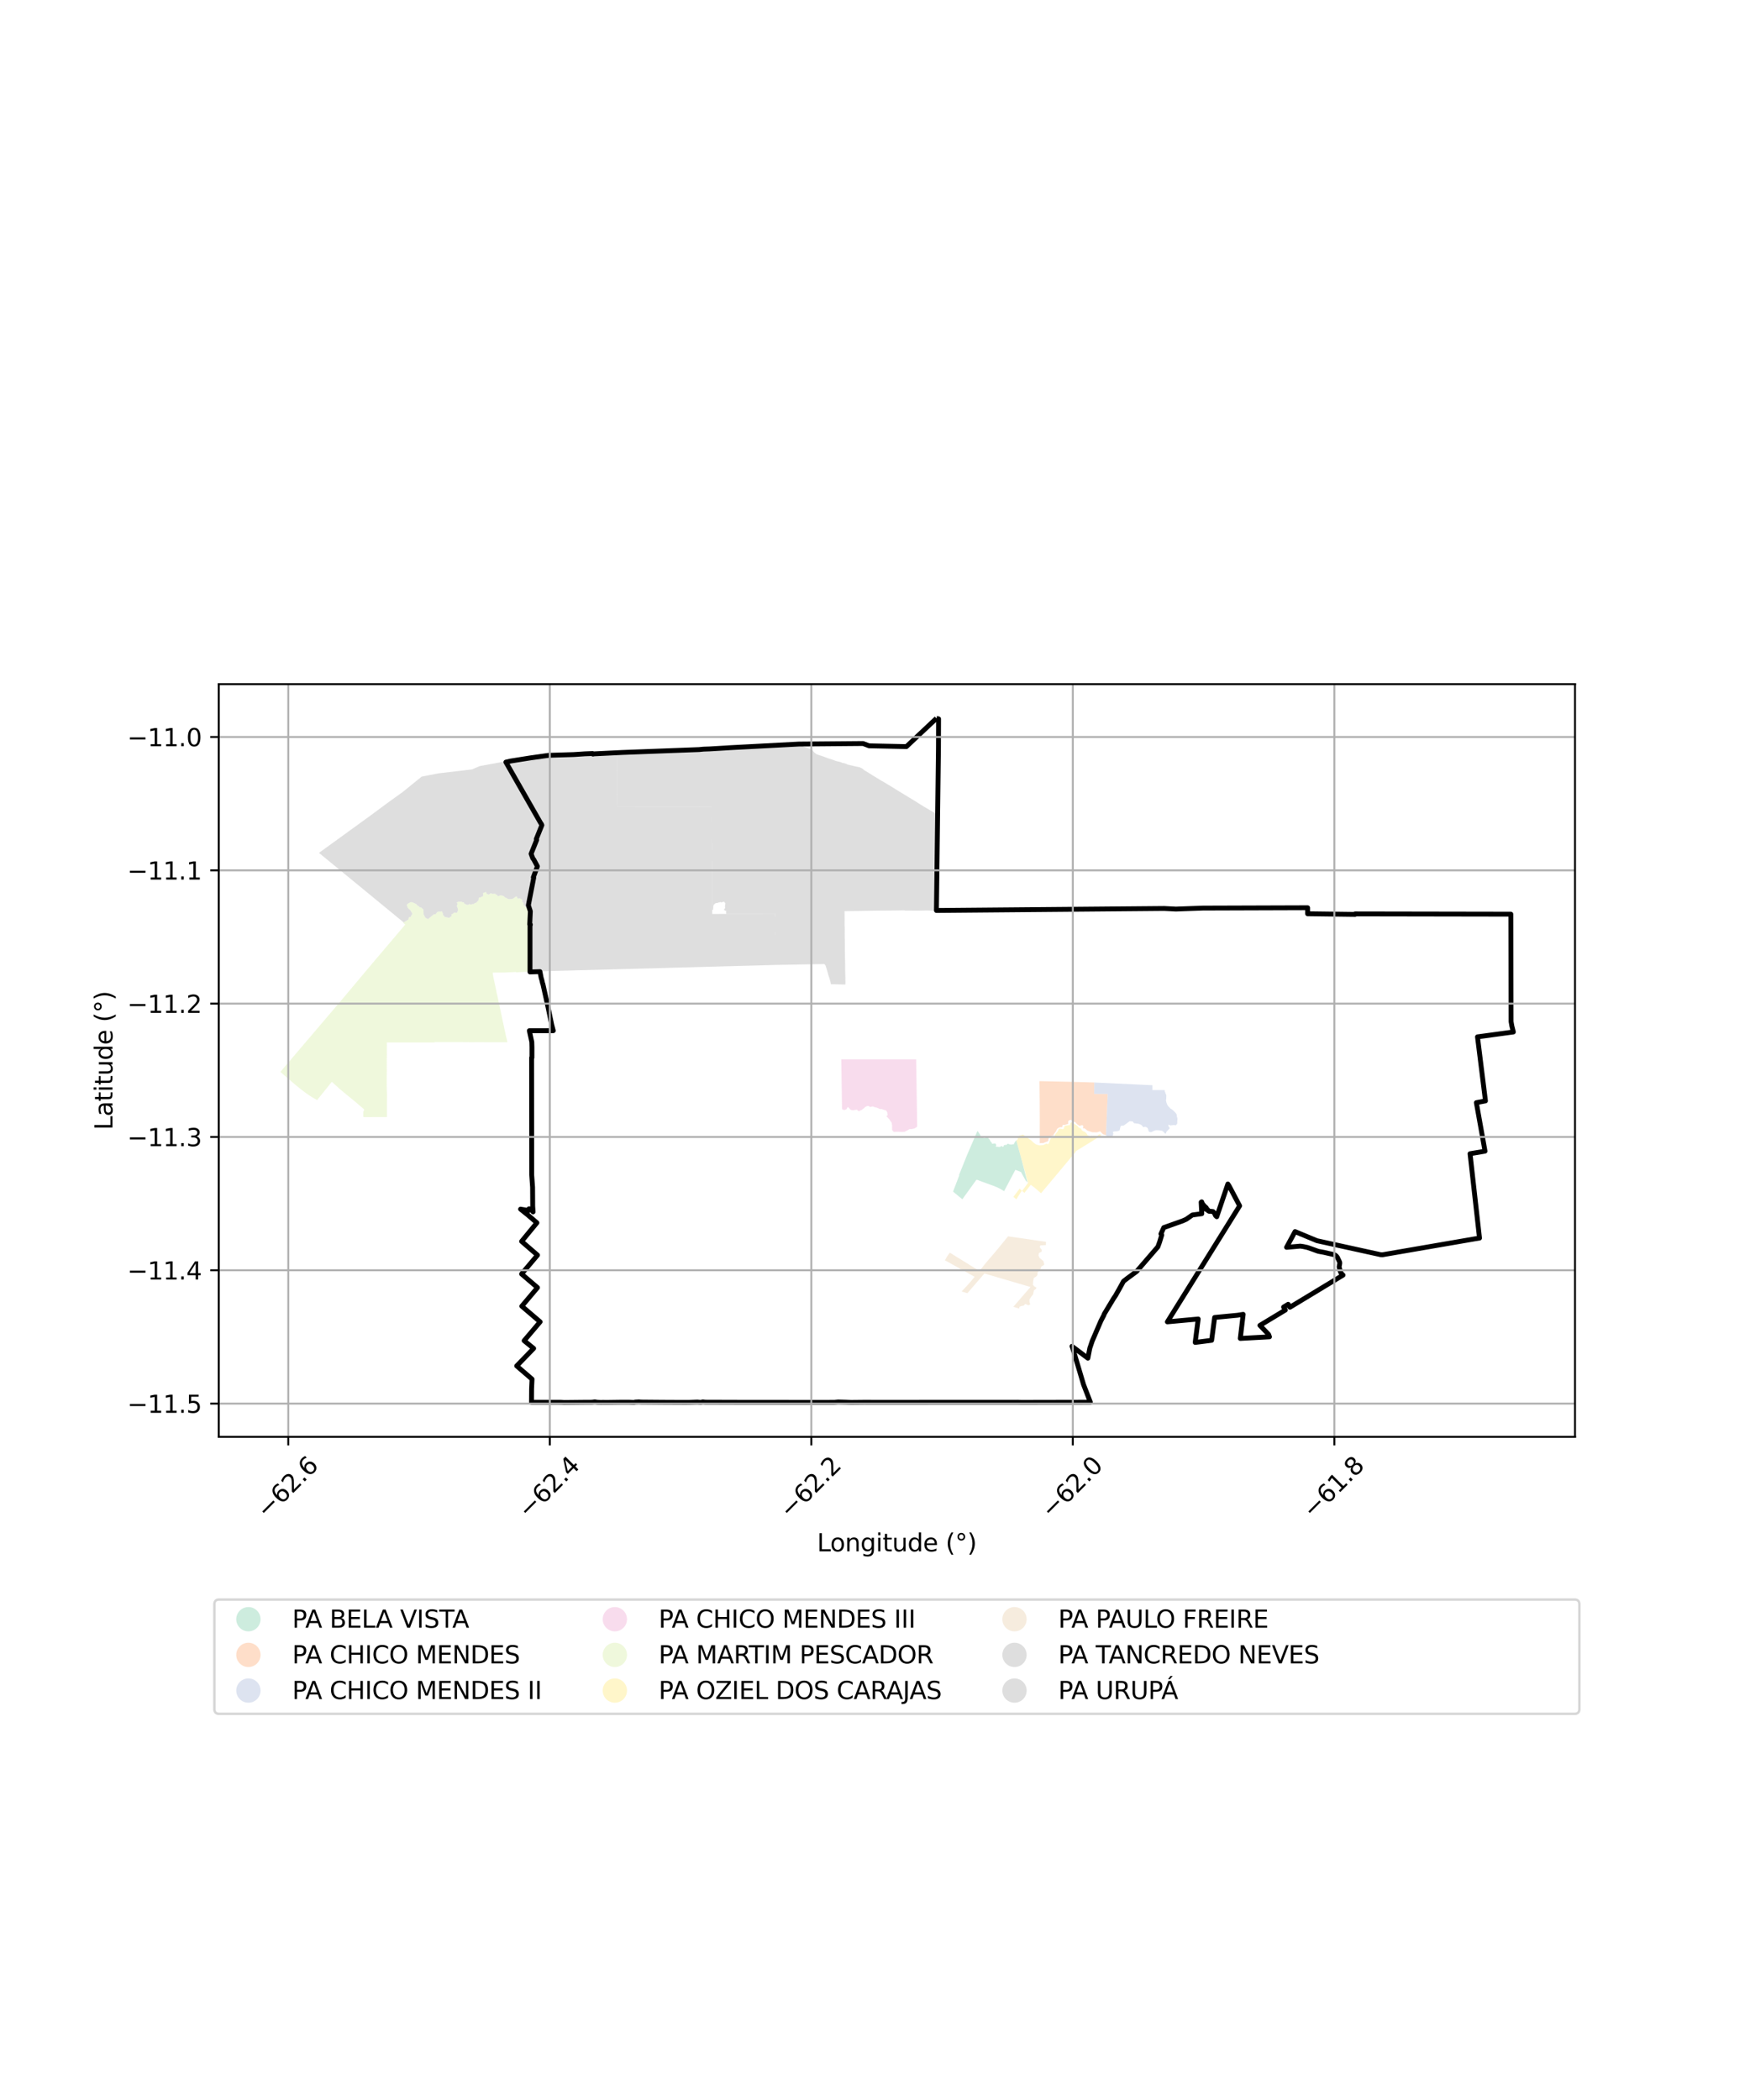<?xml version="1.0" encoding="utf-8" standalone="no"?>
<!DOCTYPE svg PUBLIC "-//W3C//DTD SVG 1.1//EN"
  "http://www.w3.org/Graphics/SVG/1.1/DTD/svg11.dtd">
<svg xmlns:xlink="http://www.w3.org/1999/xlink" width="720pt" height="864pt" viewBox="0 0 720 864" xmlns="http://www.w3.org/2000/svg" version="1.1">
 <defs>
  <style type="text/css">*{stroke-linejoin: round; stroke-linecap: butt}</style>
 </defs>
 <g id="figure_1">
  <g id="patch_1">
   <path d="M 0 864 
L 720 864 
L 720 0 
L 0 0 
z
" style="fill: #ffffff"/>
  </g>
  <g id="axes_1">
   <g id="patch_2">
    <path d="M 90 591.157 
L 648 591.157 
L 648 281.483 
L 90 281.483 
z
" style="fill: #ffffff"/>
   </g>
   <g id="PatchCollection_1">
    <path d="M 218.086 399.735 
L 212.424 400.057 
L 212.23 399.922 
L 207.582 400.123 
L 207.436 400.129 
L 202.861 400.163 
L 202.714 400.172 
L 202.85 401.301 
L 203.085 402.449 
L 203.311 403.555 
L 203.443 404.142 
L 203.56 404.668 
L 204.08 407.125 
L 204.304 408.357 
L 204.591 409.499 
L 204.85 410.723 
L 205.103 411.879 
L 205.103 411.98 
L 205.364 413.143 
L 205.624 414.379 
L 205.885 415.566 
L 206.141 416.796 
L 206.274 417.405 
L 206.406 418.019 
L 206.656 419.213 
L 206.899 420.424 
L 207.173 421.635 
L 207.437 422.864 
L 207.691 424.059 
L 207.828 424.67 
L 207.96 425.278 
L 208.209 426.478 
L 208.536 427.676 
L 208.656 428.287 
L 208.759 428.789 
L 203.918 428.795 
L 199.056 428.785 
L 198.909 428.774 
L 196.712 428.774 
L 193.97 428.791 
L 189.014 428.756 
L 187.747 428.757 
L 179.398 428.759 
L 179.174 428.764 
L 179.008 428.723 
L 178.806 428.751 
L 178.77 428.903 
L 169.154 428.913 
L 159.319 428.901 
L 159.177 428.864 
L 159.142 429.492 
L 159.164 430.126 
L 159.144 430.766 
L 159.143 431.366 
L 159.142 432.625 
L 159.15 433.111 
L 159.164 433.864 
L 159.132 434.476 
L 159.152 435.098 
L 159.122 435.743 
L 159.125 436.339 
L 159.126 436.949 
L 159.128 437.574 
L 159.126 438.199 
L 159.128 438.819 
L 159.135 439.437 
L 159.138 440.056 
L 159.147 440.679 
L 159.129 441.326 
L 159.126 441.957 
L 159.12 442.587 
L 159.117 443.007 
L 159.118 443.201 
L 159.114 443.774 
L 159.104 445.067 
L 159.106 446.238 
L 159.124 447.576 
L 159.143 448.911 
L 159.223 450.135 
L 159.212 451.359 
L 159.189 454.027 
L 159.184 456.459 
L 159.2 459.431 
L 159.2 459.58 
L 149.537 459.612 
L 149.464 459.127 
L 149.474 457.452 
L 149.823 456.612 
L 149.806 456.426 
L 145.654 452.874 
L 145.149 452.465 
L 144.462 451.908 
L 144.121 451.634 
L 143.261 450.934 
L 141.504 449.488 
L 139.768 448.023 
L 139.605 447.876 
L 138.334 446.72 
L 137.938 446.362 
L 137.828 446.263 
L 136.532 445.08 
L 133.394 448.972 
L 132.084 450.596 
L 130.448 452.625 
L 129.388 451.996 
L 128.337 451.371 
L 126.916 450.457 
L 125.784 449.656 
L 124.801 448.928 
L 123.839 448.179 
L 122.979 447.493 
L 121.962 446.672 
L 121.49 446.285 
L 121.021 445.885 
L 120.541 445.476 
L 120.073 445.073 
L 119.607 444.67 
L 119.137 444.267 
L 118.666 443.869 
L 118.197 443.468 
L 116.76 442.226 
L 115.471 441.098 
L 115.364 440.999 
L 122.431 432.697 
L 128.723 425.312 
L 134.729 418.253 
L 141.191 410.66 
L 147.419 403.241 
L 154.005 395.396 
L 159.575 388.843 
L 159.83 388.542 
L 159.904 388.454 
L 163.291 384.462 
L 165.083 382.335 
L 166.697 380.434 
L 166.73 380.398 
L 165.846 379.641 
L 166.057 379.491 
L 166.269 379.342 
L 166.692 379.151 
L 167.065 378.816 
L 167.453 378.755 
L 167.693 378.426 
L 167.898 378.434 
L 168.028 378.257 
L 168.206 377.454 
L 168.995 377.182 
L 169.203 376.634 
L 169.412 376.336 
L 169.638 376.19 
L 169.523 375.672 
L 169.206 375.163 
L 168.78 374.406 
L 168.134 373.919 
L 167.66 373.328 
L 167.597 372.98 
L 167.408 372.596 
L 167.441 372.173 
L 167.738 371.833 
L 168.466 371.412 
L 168.974 371.174 
L 169.456 371.162 
L 169.585 371.215 
L 170.222 371.473 
L 170.613 371.631 
L 171.322 372.013 
L 171.572 372.317 
L 172.005 372.761 
L 172.441 372.899 
L 172.713 373.339 
L 173.264 373.337 
L 173.598 373.658 
L 174.184 374.18 
L 174.23 374.983 
L 174.299 376.229 
L 174.624 376.83 
L 175.017 377.554 
L 175.814 377.995 
L 176.094 378.151 
L 176.676 377.655 
L 177.294 377.129 
L 177.62 376.87 
L 178.05 376.528 
L 178.454 376.206 
L 179.17 376.151 
L 179.625 375.598 
L 179.92 375.241 
L 180.254 375.072 
L 180.523 375.04 
L 180.876 375.054 
L 181.306 375.071 
L 181.768 374.875 
L 182.253 375.861 
L 182.289 376.432 
L 182.529 376.69 
L 183.11 377.332 
L 183.506 377.33 
L 184.053 377.445 
L 184.855 377.687 
L 185.101 377.354 
L 185.452 377.121 
L 185.881 376.786 
L 185.733 376.522 
L 185.718 376.143 
L 186.108 376.075 
L 186.455 375.826 
L 186.769 375.492 
L 187 375.469 
L 187.326 375.436 
L 187.864 375.593 
L 188.155 375.205 
L 188.288 374.874 
L 188.466 374.43 
L 188.284 373.564 
L 187.967 372.976 
L 188.018 372.313 
L 188.336 371.888 
L 187.885 371.397 
L 188.236 371.132 
L 188.495 371.053 
L 188.764 370.971 
L 189.418 370.976 
L 189.518 370.977 
L 189.962 370.98 
L 190.235 371.218 
L 190.823 371.225 
L 190.929 371.607 
L 191.273 371.896 
L 191.58 371.999 
L 191.828 372.183 
L 192.649 372.265 
L 193.084 371.932 
L 193.335 372.078 
L 193.993 372.113 
L 194.357 371.962 
L 194.915 371.933 
L 195.147 371.709 
L 195.251 371.604 
L 195.566 371.521 
L 196.077 371.261 
L 196.343 370.917 
L 196.855 370.444 
L 196.948 369.596 
L 197.081 369.286 
L 197.719 369.269 
L 198.072 368.907 
L 198.503 368.896 
L 198.856 368.312 
L 198.657 367.671 
L 198.881 367.36 
L 199.408 367.147 
L 199.989 367.024 
L 200.131 367.325 
L 200.141 367.621 
L 200.711 367.958 
L 201.185 368.017 
L 201.825 367.508 
L 202.16 367.607 
L 202.637 367.749 
L 203.722 367.682 
L 203.957 368.024 
L 204.124 367.999 
L 204.297 368.083 
L 204.634 368.429 
L 204.952 368.755 
L 205.669 368.414 
L 205.845 368.318 
L 206.633 368.483 
L 207.321 368.708 
L 207.433 368.903 
L 207.612 369.029 
L 207.875 369.308 
L 208.427 369.462 
L 208.685 369.703 
L 209.377 369.934 
L 210.051 369.897 
L 210.253 369.856 
L 210.621 369.89 
L 211.177 369.616 
L 211.818 369.182 
L 212.302 368.854 
L 212.449 368.875 
L 212.714 368.913 
L 212.845 369.426 
L 212.883 369.577 
L 212.921 369.588 
L 213.271 369.684 
L 213.962 369.602 
L 214.1 369.733 
L 214.157 369.787 
L 214.391 369.837 
L 214.551 369.978 
L 214.987 370.3 
L 214.793 370.692 
L 214.789 370.733 
L 215.031 371.192 
L 215.4 371.532 
L 215.422 371.552 
L 215.355 372.102 
L 215.348 372.216 
L 215.894 372.729 
L 216.077 372.952 
L 216.423 373.371 
L 216.927 373.697 
L 217.265 374.044 
L 217.274 375.073 
L 218.061 375.063 
L 218.08 380.194 
L 218.079 380.317 
L 218.069 381.021 
L 218.059 382.243 
L 218.071 382.875 
L 218.07 383.434 
L 218.066 383.583 
L 218.084 387.081 
L 218.107 387.405 
L 218.083 389.605 
L 218.064 389.752 
L 218.073 392.43 
L 218.072 393.662 
L 218.073 394.922 
L 218.081 398.596 
L 218.058 399.237 
L 218.086 399.735 
" clip-path="url(#p8eb418b334)" style="fill: #e6f5c9; fill-opacity: 0.65"/>
    <path d="M 254.068 331.843 
L 254.458 331.853 
L 255.689 331.847 
L 256.924 331.849 
L 258.16 331.853 
L 259.394 331.855 
L 260.48 331.859 
L 261.712 331.864 
L 262.947 331.864 
L 264.172 331.867 
L 265.407 331.869 
L 266.642 331.873 
L 267.876 331.874 
L 269.128 331.888 
L 270.351 331.881 
L 271.579 331.879 
L 272.821 331.888 
L 274.106 331.892 
L 275.398 331.893 
L 276.678 331.896 
L 277.909 331.899 
L 279.394 331.905 
L 280.631 331.901 
L 281.862 331.907 
L 283.097 331.91 
L 284.331 331.912 
L 285.567 331.915 
L 286.798 331.923 
L 288.036 331.919 
L 289.273 331.924 
L 290.465 331.925 
L 291.702 331.929 
L 292.924 331.931 
L 292.935 332.179 
L 292.883 337.088 
L 292.93 341.911 
L 292.868 347.044 
L 292.968 347.151 
L 292.903 352.121 
L 292.903 352.369 
L 292.992 357.3 
L 293.005 362.275 
L 293.008 362.504 
L 293.01 367.981 
L 293.018 374.415 
L 293.032 376.04 
L 298.762 376.005 
L 303.698 376.007 
L 303.945 376.007 
L 308.879 376.002 
L 313.766 376.007 
L 314.039 375.881 
L 318.947 375.902 
L 319.075 377.234 
L 319.075 378.532 
L 319.075 379.345 
L 319.079 380.164 
L 319.087 380.988 
L 319.068 382.255 
L 319.076 383.453 
L 319.052 384.078 
L 319.077 384.687 
L 319.079 387.155 
L 319.079 388.378 
L 319.098 389.028 
L 319.081 389.646 
L 319.082 390.873 
L 319.083 392.137 
L 319.082 393.353 
L 319.087 394.489 
L 319.099 395.727 
L 319.087 397.005 
L 218.086 399.735 
L 218.058 399.237 
L 218.081 398.596 
L 218.073 394.922 
L 218.072 393.662 
L 218.073 392.43 
L 218.064 389.752 
L 218.083 389.605 
L 218.107 387.405 
L 218.084 387.081 
L 218.066 383.583 
L 218.07 383.434 
L 218.071 382.875 
L 218.059 382.243 
L 218.069 381.021 
L 218.079 380.317 
L 218.08 380.194 
L 218.061 375.063 
L 217.274 375.073 
L 217.265 374.044 
L 216.927 373.697 
L 216.423 373.371 
L 216.077 372.952 
L 215.894 372.729 
L 215.348 372.216 
L 215.355 372.102 
L 215.422 371.552 
L 215.4 371.532 
L 215.031 371.192 
L 214.789 370.733 
L 214.793 370.692 
L 214.987 370.3 
L 214.551 369.978 
L 214.391 369.837 
L 214.157 369.787 
L 214.1 369.733 
L 213.962 369.602 
L 213.271 369.684 
L 212.921 369.588 
L 212.883 369.577 
L 212.845 369.426 
L 212.714 368.913 
L 212.449 368.875 
L 212.302 368.854 
L 211.818 369.182 
L 211.177 369.616 
L 210.621 369.89 
L 210.253 369.856 
L 210.051 369.897 
L 209.377 369.934 
L 208.685 369.703 
L 208.427 369.462 
L 207.875 369.308 
L 207.612 369.029 
L 207.433 368.903 
L 207.321 368.708 
L 206.633 368.483 
L 205.845 368.318 
L 205.669 368.414 
L 204.952 368.755 
L 204.634 368.429 
L 204.297 368.083 
L 204.124 367.999 
L 203.957 368.024 
L 203.722 367.682 
L 202.637 367.749 
L 202.16 367.607 
L 201.825 367.508 
L 201.185 368.017 
L 200.711 367.958 
L 200.141 367.621 
L 200.131 367.325 
L 199.989 367.024 
L 199.408 367.147 
L 198.881 367.36 
L 198.657 367.671 
L 198.856 368.312 
L 198.503 368.896 
L 198.072 368.907 
L 197.719 369.269 
L 197.081 369.286 
L 196.948 369.596 
L 196.855 370.444 
L 196.343 370.917 
L 196.077 371.261 
L 195.566 371.521 
L 195.251 371.604 
L 195.147 371.709 
L 194.915 371.933 
L 194.357 371.962 
L 193.993 372.113 
L 193.335 372.078 
L 193.084 371.932 
L 192.649 372.265 
L 191.828 372.183 
L 191.58 371.999 
L 191.273 371.896 
L 190.929 371.607 
L 190.823 371.225 
L 190.235 371.218 
L 189.962 370.98 
L 189.518 370.977 
L 189.418 370.976 
L 188.764 370.971 
L 188.495 371.053 
L 188.236 371.132 
L 187.885 371.397 
L 188.336 371.888 
L 188.018 372.313 
L 187.967 372.976 
L 188.284 373.564 
L 188.466 374.43 
L 188.288 374.874 
L 188.155 375.205 
L 187.864 375.593 
L 187.326 375.436 
L 187 375.469 
L 186.769 375.492 
L 186.455 375.826 
L 186.108 376.075 
L 185.718 376.143 
L 185.733 376.522 
L 185.881 376.786 
L 185.452 377.121 
L 185.101 377.354 
L 184.855 377.687 
L 184.053 377.445 
L 183.506 377.33 
L 183.11 377.332 
L 182.529 376.69 
L 182.289 376.432 
L 182.253 375.861 
L 181.768 374.875 
L 181.306 375.071 
L 180.876 375.054 
L 180.523 375.04 
L 180.254 375.072 
L 179.92 375.241 
L 179.625 375.598 
L 179.17 376.151 
L 178.454 376.206 
L 178.05 376.528 
L 177.62 376.87 
L 177.294 377.129 
L 176.676 377.655 
L 176.094 378.151 
L 175.814 377.995 
L 175.017 377.554 
L 174.624 376.83 
L 174.299 376.229 
L 174.23 374.983 
L 174.184 374.18 
L 173.598 373.658 
L 173.264 373.337 
L 172.713 373.339 
L 172.441 372.899 
L 172.005 372.761 
L 171.572 372.317 
L 171.322 372.013 
L 170.613 371.631 
L 170.222 371.473 
L 169.585 371.215 
L 169.456 371.162 
L 168.974 371.174 
L 168.466 371.412 
L 167.738 371.833 
L 167.441 372.173 
L 167.408 372.596 
L 167.597 372.98 
L 167.66 373.328 
L 168.134 373.919 
L 168.78 374.406 
L 169.206 375.163 
L 169.523 375.672 
L 169.638 376.19 
L 169.412 376.336 
L 169.203 376.634 
L 168.995 377.182 
L 168.206 377.454 
L 168.028 378.257 
L 167.898 378.434 
L 167.693 378.426 
L 167.453 378.755 
L 167.065 378.816 
L 166.692 379.151 
L 166.269 379.342 
L 166.057 379.491 
L 131.236 350.898 
L 132.868 349.721 
L 133.008 349.619 
L 133.751 349.074 
L 133.881 348.978 
L 144.815 341.053 
L 152.097 335.774 
L 159.339 330.425 
L 165.842 325.73 
L 165.838 325.725 
L 173.496 319.522 
L 180.362 318.185 
L 194.165 316.561 
L 197.427 315.178 
L 225.476 310.03 
L 253.823 309.723 
L 253.823 309.723 
L 253.818 314.384 
L 253.879 315.62 
L 253.891 316.861 
L 253.848 318.1 
L 253.83 319.343 
L 253.826 320.579 
L 253.837 321.753 
L 253.837 321.915 
L 253.836 323.067 
L 253.84 324.331 
L 253.838 325.553 
L 253.853 326.776 
L 253.854 329.245 
L 254.068 331.843 
" clip-path="url(#p8eb418b334)" style="fill: #cccccc; fill-opacity: 0.65"/>
    <path d="M 319.087 397.005 
L 319.099 395.727 
L 319.087 394.489 
L 319.082 393.353 
L 319.083 392.137 
L 319.082 390.873 
L 319.081 389.646 
L 319.098 389.028 
L 319.079 388.378 
L 319.079 387.155 
L 319.077 384.687 
L 319.052 384.078 
L 319.076 383.453 
L 319.068 382.255 
L 319.087 380.988 
L 319.079 380.164 
L 319.075 379.345 
L 319.075 378.532 
L 319.075 377.234 
L 318.947 375.902 
L 314.039 375.881 
L 313.766 376.007 
L 308.879 376.002 
L 303.945 376.007 
L 303.698 376.007 
L 298.762 376.005 
L 298.765 375.181 
L 298.763 374.728 
L 298.566 374.751 
L 298.149 374.538 
L 297.859 374.301 
L 298.025 373.986 
L 298.347 373.616 
L 298.368 373.359 
L 298.264 373.168 
L 298.306 372.804 
L 298.294 372.452 
L 298.417 372.002 
L 298.449 371.658 
L 298.258 371.357 
L 298.054 371.328 
L 298.002 371.071 
L 297.861 370.983 
L 297.621 371.064 
L 297.175 371.144 
L 296.757 371.332 
L 296.643 371.176 
L 296.302 371.131 
L 296.006 371.241 
L 295.919 371.307 
L 295.735 371.275 
L 295.504 371.334 
L 295.179 371.511 
L 294.83 371.538 
L 294.582 371.503 
L 294.024 371.895 
L 293.575 372.329 
L 293.461 373.174 
L 293.474 373.556 
L 293.358 373.907 
L 293.481 374.121 
L 293.246 374.373 
L 293.018 374.415 
L 293.01 367.981 
L 293.008 362.504 
L 293.005 362.275 
L 292.992 357.3 
L 292.903 352.369 
L 292.903 352.121 
L 292.968 347.151 
L 292.868 347.044 
L 292.93 341.911 
L 292.883 337.088 
L 292.935 332.179 
L 292.924 331.931 
L 291.702 331.929 
L 290.465 331.925 
L 289.273 331.924 
L 288.036 331.919 
L 286.798 331.923 
L 285.567 331.915 
L 284.331 331.912 
L 283.097 331.91 
L 281.862 331.907 
L 280.631 331.901 
L 279.394 331.905 
L 277.909 331.899 
L 276.678 331.896 
L 275.398 331.893 
L 274.106 331.892 
L 272.821 331.888 
L 271.579 331.879 
L 270.351 331.881 
L 269.128 331.888 
L 267.876 331.874 
L 266.642 331.873 
L 265.407 331.869 
L 264.172 331.867 
L 262.947 331.864 
L 261.712 331.864 
L 260.48 331.859 
L 259.394 331.855 
L 258.16 331.853 
L 256.924 331.849 
L 255.689 331.847 
L 254.458 331.853 
L 254.068 331.843 
L 253.854 329.245 
L 253.853 326.776 
L 253.838 325.553 
L 253.84 324.331 
L 253.836 323.067 
L 253.837 321.915 
L 253.837 321.753 
L 253.826 320.579 
L 253.83 319.343 
L 253.848 318.1 
L 253.891 316.861 
L 253.879 315.62 
L 253.818 314.384 
L 253.823 309.723 
L 255.009 309.678 
L 256.246 309.634 
L 257.482 309.586 
L 258.748 309.532 
L 260.005 309.51 
L 261.253 309.46 
L 262.505 309.421 
L 263.732 309.382 
L 264.982 309.35 
L 266.221 309.324 
L 267.454 309.29 
L 268.69 309.244 
L 269.917 309.2 
L 271.153 309.163 
L 272.41 309.128 
L 273.508 309.029 
L 274.851 309.056 
L 276.083 309.021 
L 277.296 309.005 
L 278.555 308.951 
L 279.769 308.888 
L 281 308.812 
L 282.23 308.746 
L 283.466 308.699 
L 284.694 308.621 
L 285.929 308.56 
L 287.159 308.5 
L 288.547 308.413 
L 289.851 308.288 
L 291.491 308.239 
L 292.721 308.167 
L 293.963 308.091 
L 295.178 308.008 
L 296.408 307.949 
L 297.646 307.872 
L 298.86 307.784 
L 300.088 307.711 
L 301.335 307.639 
L 302.382 307.587 
L 303.681 307.544 
L 305.136 307.449 
L 306.339 307.39 
L 307.601 307.328 
L 308.824 307.272 
L 310.135 307.198 
L 310.793 307.16 
L 311.425 307.127 
L 312.693 307.062 
L 313.943 306.978 
L 315.612 306.897 
L 316.988 306.923 
L 317.122 306.854 
L 318.204 306.681 
L 319.411 306.635 
L 320.377 306.588 
L 322.174 306.509 
L 323.359 306.469 
L 324.568 306.412 
L 325.807 306.389 
L 327.05 306.384 
L 328.229 306.352 
L 329.391 306.716 
L 330.639 307.157 
L 331.828 307.599 
L 333.042 308.039 
L 334.26 308.608 
L 334.978 309.556 
L 335.903 310.259 
L 337.066 310.722 
L 338.296 311.095 
L 339.397 311.495 
L 340.533 311.929 
L 342.908 312.697 
L 343.965 313.111 
L 345.767 313.516 
L 346.463 313.834 
L 347.717 314.101 
L 348.759 314.572 
L 349.989 314.854 
L 351.184 315.142 
L 352.381 315.413 
L 353.586 315.642 
L 354.727 316.193 
L 355.668 316.934 
L 356.758 317.583 
L 357.795 318.232 
L 358.999 318.993 
L 362.869 321.362 
L 363.258 321.536 
L 368.02 324.419 
L 368.132 324.516 
L 372.329 327.07 
L 376.012 329.303 
L 376.218 329.428 
L 380.272 331.978 
L 380.407 332.04 
L 381.456 332.648 
L 385.501 335.034 
L 385.502 336.304 
L 385.463 337.516 
L 385.515 338.716 
L 385.449 339.95 
L 385.41 341.161 
L 385.426 341.772 
L 385.401 342.527 
L 385.382 343.47 
L 385.383 344.08 
L 385.366 344.707 
L 385.353 345.922 
L 385.318 347.168 
L 385.281 348.164 
L 385.296 348.409 
L 385.267 349.533 
L 385.261 350.727 
L 385.241 351.906 
L 385.245 353.128 
L 385.248 354.382 
L 385.232 355.695 
L 385.216 356.339 
L 385.186 356.99 
L 385.171 358.281 
L 385.142 359.592 
L 385.131 360.883 
L 385.114 361.909 
L 385.07 363.192 
L 385.036 364.29 
L 384.985 365.549 
L 384.977 366.82 
L 385.016 368.115 
L 384.985 369.428 
L 385.003 370.05 
L 384.999 370.643 
L 384.994 372.113 
L 384.958 373.304 
L 384.992 374.709 
L 381.273 374.6 
L 377.364 374.679 
L 377.169 374.669 
L 372.266 374.645 
L 372.266 374.546 
L 367.542 374.619 
L 367.394 374.615 
L 362.404 374.658 
L 357.699 374.712 
L 357.493 374.727 
L 352.333 374.816 
L 347.688 374.882 
L 347.472 374.883 
L 347.468 375.079 
L 347.481 376.35 
L 347.485 376.866 
L 347.498 377.853 
L 347.5 378.459 
L 347.491 379.102 
L 347.48 380.375 
L 347.557 382.18 
L 347.545 383.44 
L 347.52 384.081 
L 347.537 385.382 
L 347.58 386.784 
L 347.578 387.945 
L 347.596 389.204 
L 347.596 390.682 
L 347.601 391.904 
L 347.624 392.943 
L 347.668 394.118 
L 347.683 395.42 
L 347.72 396.718 
L 347.714 397.917 
L 347.739 399.864 
L 347.818 402.512 
L 347.798 403.137 
L 347.828 403.809 
L 347.8 405.073 
L 341.838 404.908 
L 341.682 403.961 
L 341.474 403.268 
L 341.312 402.654 
L 340.883 401.414 
L 340.533 400.127 
L 340.12 398.709 
L 339.659 397.257 
L 339.199 396.639 
L 334.023 396.724 
L 329.925 396.796 
L 329.55 396.806 
L 324.3 396.911 
L 319.087 397.005 
" clip-path="url(#p8eb418b334)" style="fill: #cccccc; fill-opacity: 0.65"/>
    <path d="M 364.762 435.835 
L 367.119 435.837 
L 367.186 435.837 
L 369.61 435.837 
L 372.034 435.838 
L 374.459 435.838 
L 376.93 435.837 
L 376.932 436.026 
L 376.961 437.898 
L 376.99 439.772 
L 377.02 441.643 
L 377.049 443.51 
L 377.079 445.428 
L 377.106 446.702 
L 377.119 447.996 
L 377.152 450.136 
L 377.187 452.337 
L 377.221 454.599 
L 377.255 456.638 
L 377.256 456.787 
L 377.358 463.501 
L 377.036 463.787 
L 376.245 464.274 
L 375.226 464.516 
L 374.225 464.517 
L 373.407 465.019 
L 372.16 465.66 
L 370.831 465.704 
L 369.312 465.624 
L 367.721 465.703 
L 367.036 464.91 
L 367.026 464.101 
L 367.031 463.085 
L 366.867 461.943 
L 365.817 460.414 
L 364.662 459.223 
L 365.212 458.784 
L 365.044 457.663 
L 364.578 456.898 
L 363.683 456.637 
L 362.738 456.274 
L 361.969 456.29 
L 361.336 455.974 
L 360.659 455.703 
L 360.028 455.576 
L 359.065 455.217 
L 357.992 455.458 
L 357.38 455.043 
L 357.075 455.024 
L 356.867 455.023 
L 356.417 455.228 
L 355.922 455.453 
L 355.835 455.574 
L 355.69 455.775 
L 355.092 456.214 
L 354.409 456.715 
L 353.866 456.904 
L 353.451 457.217 
L 352.903 456.917 
L 352.569 456.539 
L 351.791 456.668 
L 351.053 456.79 
L 350.333 456.719 
L 350.188 456.656 
L 349.742 456.414 
L 349.385 455.923 
L 349.213 455.782 
L 348.79 455.433 
L 348.516 455.916 
L 348.389 456.131 
L 348.23 456.403 
L 347.3 456.725 
L 346.431 456.315 
L 346.312 448.633 
L 346.31 448.482 
L 346.292 447.34 
L 346.274 446.199 
L 346.256 445.059 
L 346.239 443.919 
L 346.221 442.779 
L 346.203 441.642 
L 346.186 440.501 
L 346.168 439.362 
L 346.144 437.832 
L 346.121 436.302 
L 346.114 435.844 
L 347.734 435.843 
L 350.364 435.839 
L 353.462 435.836 
L 356.769 435.832 
L 356.918 435.831 
L 358.805 435.832 
L 361.308 435.832 
L 361.625 435.832 
L 362.336 435.833 
L 364.762 435.835 
" clip-path="url(#p8eb418b334)" style="fill: #f4cae4; fill-opacity: 0.65"/>
    <path d="M 390.776 515.373 
L 402.953 522.907 
L 403.979 521.68 
L 405.17 520.154 
L 406.249 518.843 
L 407.347 517.574 
L 410.409 513.983 
L 414.741 508.666 
L 430.352 510.924 
L 430.302 512.267 
L 428.161 512.376 
L 427.89 512.643 
L 427.777 513.115 
L 428.579 514.192 
L 428.524 514.976 
L 427.432 515.548 
L 427.271 516.568 
L 427.695 517.522 
L 429.253 518.807 
L 429.663 520.233 
L 429.108 520.719 
L 428.476 521.078 
L 428.094 522.094 
L 426.908 523.543 
L 426.783 524.666 
L 426.324 525.184 
L 425.301 525.806 
L 425.05 527.355 
L 424.961 528.639 
L 425.651 529.341 
L 426.396 529.685 
L 426.265 530.211 
L 425.999 530.436 
L 425.379 530.885 
L 425.033 532.527 
L 424.182 533.652 
L 423.536 534.718 
L 423.552 535.681 
L 423.794 536.371 
L 423.736 536.811 
L 423.111 537.037 
L 421.781 536.455 
L 421.26 537.156 
L 420.088 537.372 
L 419.519 537.635 
L 419.38 537.768 
L 419.364 538.369 
L 416.909 537.661 
L 423.971 529.503 
L 421.603 528.811 
L 419.232 528.118 
L 416.866 527.424 
L 414.498 526.731 
L 413.315 526.384 
L 412.13 526.036 
L 410.942 525.688 
L 409.763 525.342 
L 408.579 524.995 
L 407.396 524.647 
L 406.213 524.3 
L 405.029 523.952 
L 398 532.056 
L 395.633 531.362 
L 397.386 529.478 
L 398.47 528.302 
L 399.483 527.151 
L 400.983 525.311 
L 388.738 518.49 
L 389.13 517.895 
L 389.691 516.885 
L 390.776 515.373 
" clip-path="url(#p8eb418b334)" style="fill: #f1e2cc; fill-opacity: 0.65"/>
    <path d="M 404.617 468.112 
L 405.004 468.281 
L 405.251 468.248 
L 405.343 468.158 
L 405.515 468.1 
L 405.684 467.885 
L 405.921 467.851 
L 406.1 467.627 
L 406.469 467.717 
L 406.612 468.106 
L 406.787 468.5 
L 406.999 468.675 
L 407.225 468.885 
L 407.365 469.309 
L 407.526 469.583 
L 407.779 469.868 
L 407.984 470.066 
L 408.019 470.222 
L 408.063 470.421 
L 408.1 470.487 
L 408.324 470.556 
L 408.634 470.529 
L 408.96 470.479 
L 409.292 470.456 
L 409.548 470.501 
L 409.806 470.868 
L 409.829 471.269 
L 409.71 471.668 
L 409.853 471.846 
L 410 471.816 
L 410.318 471.772 
L 410.501 471.841 
L 410.673 471.838 
L 411.004 471.891 
L 411.658 471.798 
L 411.899 471.485 
L 412.228 471.573 
L 412.329 471.737 
L 412.569 471.83 
L 412.899 471.697 
L 412.969 471.309 
L 413.105 471.182 
L 413.323 471.119 
L 413.562 471.026 
L 413.81 471.063 
L 414.19 471.02 
L 414.426 470.657 
L 414.84 470.544 
L 415.184 470.799 
L 415.524 470.793 
L 415.769 470.9 
L 416.156 470.919 
L 416.338 470.828 
L 416.531 470.785 
L 416.831 470.83 
L 417.117 470.736 
L 417.242 470.456 
L 417.364 470.269 
L 417.415 470.131 
L 417.621 469.769 
L 417.867 469.453 
L 418.235 469.123 
L 418.245 469.161 
L 418.169 469.257 
L 420.047 476.084 
L 421.141 480.287 
L 421.802 482.827 
L 422.764 486.503 
L 421.99 485.703 
L 420.638 483.253 
L 420.053 482.194 
L 417.755 481.301 
L 413.11 490.08 
L 412.487 489.676 
L 412.265 489.545 
L 411.953 489.375 
L 411.64 489.198 
L 411.452 489.089 
L 410.966 488.85 
L 410.297 488.514 
L 409.611 488.234 
L 408.925 487.947 
L 408.229 487.695 
L 407.531 487.447 
L 406.85 487.193 
L 406.157 486.949 
L 405.45 486.683 
L 404.763 486.434 
L 404.056 486.169 
L 403.362 485.918 
L 402.804 485.711 
L 402.67 485.65 
L 402.535 485.588 
L 401.975 485.389 
L 401.678 485.452 
L 395.94 493.406 
L 395.549 493.094 
L 395.166 492.778 
L 394.784 492.462 
L 394.402 492.147 
L 394.02 491.832 
L 393.639 491.518 
L 393.257 491.202 
L 392.875 490.888 
L 392.493 490.572 
L 392.11 490.257 
L 394.152 484.926 
L 394.678 483.561 
L 394.559 483.473 
L 397.831 475.321 
L 398.409 473.978 
L 402.123 465.35 
L 402.268 465.478 
L 402.522 465.705 
L 402.637 466.027 
L 402.751 466.174 
L 403.106 466.643 
L 403.212 466.826 
L 403.263 467.092 
L 403.475 467.187 
L 403.497 467.384 
L 403.838 467.646 
L 404.252 467.99 
L 404.617 468.112 
" clip-path="url(#p8eb418b334)" style="fill: #b3e2cd; fill-opacity: 0.65"/>
    <path d="M 450.211 447.099 
L 450.177 450.056 
L 450.177 450.056 
L 450.177 450.056 
L 451.216 450.057 
L 453.103 450.06 
L 454.893 450.063 
L 455.749 450.064 
L 455.707 451.072 
L 455.618 453.177 
L 455.522 455.471 
L 455.416 458.009 
L 455.415 458.158 
L 455.292 460.968 
L 455.183 463.568 
L 455.082 465.995 
L 455.039 467.02 
L 455.039 467.021 
L 453.765 466.632 
L 452.623 465.465 
L 451.286 465.89 
L 449.327 465.833 
L 447.349 465.146 
L 446.884 464.741 
L 446.135 464.165 
L 445.813 464.278 
L 445.697 464.24 
L 445.592 464.176 
L 445.664 463.805 
L 445.673 463.227 
L 445.461 462.972 
L 444.801 462.955 
L 444.251 463.276 
L 443.219 462.593 
L 442.373 461.679 
L 441.465 461.356 
L 440.555 460.73 
L 439.956 460.9 
L 439.559 461.224 
L 439.518 461.319 
L 439.415 461.818 
L 439.588 462.289 
L 439.034 462.52 
L 438.144 462.802 
L 437.186 462.832 
L 437.058 463.529 
L 436.932 463.783 
L 436.484 463.743 
L 435.632 463.928 
L 434.927 464.448 
L 434.573 465.185 
L 434.426 465.516 
L 433.579 466.604 
L 433.419 467.174 
L 432.609 467.318 
L 431.954 467.483 
L 431.647 467.971 
L 431.314 468.762 
L 431.331 469.292 
L 430.968 469.626 
L 430.165 469.911 
L 429.166 470.31 
L 428.885 470.255 
L 428.357 470.301 
L 427.792 470.36 
L 427.792 468.314 
L 427.793 466.161 
L 427.796 463.883 
L 427.797 461.532 
L 427.798 459.18 
L 427.789 457.175 
L 427.781 455.176 
L 427.778 454.754 
L 427.766 452.821 
L 427.737 450.714 
L 427.719 448.688 
L 427.695 446.784 
L 427.675 444.901 
L 427.798 444.814 
L 430.603 444.875 
L 433.423 444.937 
L 436.248 445.003 
L 439.078 445.065 
L 441.902 445.134 
L 444.722 445.207 
L 446.969 445.271 
L 447.131 445.276 
L 448.033 445.305 
L 449.346 445.343 
L 450.231 445.372 
L 450.211 447.099 
" clip-path="url(#p8eb418b334)" style="fill: #fdcdac; fill-opacity: 0.65"/>
    <path d="M 474.148 446.492 
L 474.152 448.494 
L 474.593 448.494 
L 474.741 448.494 
L 478.845 448.489 
L 479.175 448.489 
L 479.237 449.116 
L 479.407 449.348 
L 479.488 449.848 
L 479.824 450.403 
L 479.849 450.775 
L 479.852 451.007 
L 479.855 451.239 
L 479.801 452.006 
L 479.71 452.815 
L 479.897 453.559 
L 480.09 454.163 
L 480.377 454.763 
L 480.827 455.325 
L 481.631 456.131 
L 482.086 456.382 
L 482.99 457.143 
L 483.879 458.133 
L 484.207 458.797 
L 484.137 459.094 
L 484.384 459.982 
L 484.43 460.305 
L 484.351 461.627 
L 484.393 462.032 
L 484.268 462.396 
L 483.865 462.861 
L 483.77 462.968 
L 482.834 462.862 
L 481.589 463.052 
L 480.634 462.674 
L 480.899 463.691 
L 481.337 464.133 
L 480.31 465.224 
L 479.886 465.713 
L 479.658 466.403 
L 479.382 466.413 
L 479.07 466.119 
L 478.766 465.69 
L 478.107 465.236 
L 476.858 465.041 
L 475.578 464.996 
L 474.716 465.264 
L 473.753 465.783 
L 472.902 465.741 
L 472.484 465.192 
L 472.373 464.565 
L 472.034 463.954 
L 471.184 463.554 
L 470.325 463.767 
L 469.944 463.215 
L 469.5 462.792 
L 468.66 462.413 
L 467.982 462.292 
L 466.571 462.118 
L 466.296 461.753 
L 466.021 461.388 
L 464.727 461.307 
L 463.403 462.322 
L 462.852 462.706 
L 462.302 463.091 
L 461.095 463.22 
L 460.606 465.107 
L 459.501 465.457 
L 458.286 465.521 
L 457.856 465.723 
L 458.057 466.45 
L 457.907 466.955 
L 457.751 467.378 
L 457.594 467.801 
L 457.549 467.718 
L 457.088 467.921 
L 456.581 468.04 
L 455.459 467.542 
L 455.249 467.281 
L 455.039 467.021 
L 455.082 465.995 
L 455.183 463.568 
L 455.292 460.968 
L 455.415 458.158 
L 455.416 458.009 
L 455.522 455.471 
L 455.618 453.177 
L 455.707 451.072 
L 455.749 450.064 
L 455.749 450.064 
L 455.749 450.064 
L 454.893 450.063 
L 453.103 450.06 
L 451.216 450.057 
L 450.177 450.056 
L 450.211 447.099 
L 450.231 445.372 
L 450.231 445.372 
L 466.976 446.156 
L 471.623 446.373 
L 472.103 446.395 
L 474.148 446.492 
" clip-path="url(#p8eb418b334)" style="fill: #cbd5e8; fill-opacity: 0.65"/>
    <path d="M 419.552 491.209 
L 418.092 493.507 
L 417.949 493.274 
L 417.295 492.713 
L 416.943 492.41 
L 419.497 489.052 
L 420.408 489.861 
L 420.195 490.195 
L 419.552 491.209 
" clip-path="url(#p8eb418b334)" style="fill: #fff2ae; fill-opacity: 0.65"/>
    <path d="M 444.685 464.266 
L 444.965 464.674 
L 445.112 465.047 
L 445.827 465.518 
L 446.304 465.615 
L 446.529 465.932 
L 446.836 466.1 
L 447.26 466.653 
L 447.42 467.058 
L 447.963 467.273 
L 448.441 467.612 
L 449.122 467.268 
L 449.535 467.409 
L 449.884 467.308 
L 451.389 467.406 
L 452.167 466.698 
L 452.532 466.716 
L 452.839 466.806 
L 453.131 467.073 
L 449.257 469.56 
L 442.52 473.694 
L 442.651 473.8 
L 441.217 475.517 
L 439.481 477.594 
L 437.744 479.671 
L 437.098 480.446 
L 436.654 480.977 
L 435.631 482.207 
L 435.441 482.435 
L 434.624 483.418 
L 433.593 484.647 
L 432.573 485.853 
L 431.565 487.076 
L 430.542 488.278 
L 429.561 489.447 
L 428.729 490.442 
L 428.311 490.939 
L 426.921 489.725 
L 425.373 488.426 
L 424.477 487.761 
L 424.082 487.468 
L 421.47 490.793 
L 420.608 490.037 
L 420.518 489.959 
L 420.755 489.644 
L 422.998 486.644 
L 422.683 485.541 
L 422.63 485.404 
L 422.261 484.13 
L 421.625 481.52 
L 421.548 481.537 
L 420.047 476.084 
L 418.169 469.257 
L 418.245 469.161 
L 418.352 469.026 
L 418.774 468.772 
L 418.806 467.846 
L 419.479 467.216 
L 419.83 467.141 
L 420.953 466.798 
L 421.456 467.234 
L 421.792 467.435 
L 423.385 468.576 
L 424.24 469.146 
L 425.13 470.036 
L 426.268 470.854 
L 427.585 471.223 
L 429.208 471.134 
L 430.231 470.638 
L 430.555 470.494 
L 431.13 470.8 
L 431.592 470.346 
L 431.951 469.22 
L 432.289 468.412 
L 433.351 468.002 
L 433.858 467.712 
L 434.002 466.899 
L 434.732 466.01 
L 435.17 465.482 
L 435.707 464.373 
L 436.514 464.425 
L 437.076 464.601 
L 437.698 464.397 
L 437.914 463.379 
L 438.401 463.136 
L 439.396 462.96 
L 440.247 462.889 
L 440.297 462.369 
L 440.493 461.944 
L 440.732 461.76 
L 442.035 462.389 
L 443.344 463.295 
L 443.581 463.552 
L 443.791 463.905 
L 444.061 464.013 
L 444.331 464.121 
L 444.685 464.266 
" clip-path="url(#p8eb418b334)" style="fill: #fff2ae; fill-opacity: 0.65"/>
   </g>
   <g id="PatchCollection_2">
    <path d="M 385.277 295.559 
L 386.153 295.775 
L 386.11 307.576 
L 385.275 374.595 
L 478.95 373.774 
L 483.763 374.023 
L 494.874 373.618 
L 537.992 373.479 
L 537.981 375.949 
L 557.524 376.202 
L 557.506 376.003 
L 621.602 376.113 
L 621.697 420.296 
L 622.019 422.138 
L 622.636 424.586 
L 607.88 426.588 
L 611.161 452.947 
L 607.415 453.666 
L 610.981 473.626 
L 604.822 474.669 
L 608.712 509.385 
L 606.887 509.68 
L 568.818 516.244 
L 568.044 516.215 
L 541.833 510.464 
L 532.823 506.715 
L 529.324 513.18 
L 529.422 513.188 
L 530.837 513.054 
L 534.956 512.693 
L 536.215 512.867 
L 537.941 513.248 
L 539.661 513.849 
L 542.367 514.825 
L 544.729 515.264 
L 549.054 516.252 
L 549.761 516.717 
L 550.239 517.31 
L 551.197 519.323 
L 551.21 519.844 
L 550.955 521.268 
L 551.152 521.95 
L 551.277 522.379 
L 551.363 522.855 
L 551.682 523.669 
L 552.289 524.373 
L 552.568 524.616 
L 530.717 537.841 
L 529.991 536.626 
L 528.104 537.767 
L 528.832 538.983 
L 518.369 545.308 
L 521.934 549.021 
L 522.294 550.014 
L 510.291 550.669 
L 511.473 540.764 
L 509.045 541.145 
L 499.74 542.036 
L 498.496 551.446 
L 491.737 552.311 
L 492.974 542.682 
L 480.291 543.844 
L 510.025 496.121 
L 505.741 488.008 
L 505.179 487.128 
L 500.605 500.602 
L 500.551 500.537 
L 500.293 500.33 
L 499.989 499.95 
L 499.734 499.228 
L 499.334 498.784 
L 499.082 498.483 
L 497.996 498.352 
L 497.499 498.372 
L 497.081 498.168 
L 496.876 497.685 
L 496.364 497.363 
L 496.257 497.473 
L 496.155 497.571 
L 496.047 497.408 
L 496.079 497.189 
L 496.302 496.901 
L 496.236 496.853 
L 495.397 496.09 
L 494.555 495.009 
L 494.52 494.731 
L 494.414 494.479 
L 494.189 494.623 
L 494.442 499.355 
L 490.571 499.886 
L 488.032 501.655 
L 486.596 502.298 
L 478.807 505.07 
L 477.64 507.658 
L 477.978 508.097 
L 477.082 511.04 
L 476.387 512.967 
L 467.616 523.131 
L 463.798 525.947 
L 462.223 527.169 
L 461.477 528.556 
L 460.252 530.766 
L 458.997 532.982 
L 458.164 534.224 
L 454.347 540.569 
L 454.126 541.176 
L 452.966 543.407 
L 449.404 551.667 
L 448.378 554.701 
L 447.581 558.799 
L 441.049 553.903 
L 441.3 554.518 
L 445.793 569.631 
L 448.607 576.903 
L 420.979 576.961 
L 419.878 576.952 
L 418.693 576.914 
L 412.609 576.923 
L 400.524 576.922 
L 391.297 576.92 
L 365.729 576.945 
L 355.369 576.928 
L 350.23 576.98 
L 348.118 576.894 
L 344.818 576.804 
L 343.261 576.951 
L 331.925 576.96 
L 316.267 576.944 
L 306.943 576.944 
L 290.16 576.893 
L 289.162 576.775 
L 288.283 576.966 
L 286.913 576.842 
L 283.377 576.966 
L 281.184 576.971 
L 272.696 576.928 
L 263.84 576.853 
L 262.825 576.773 
L 261.262 576.856 
L 260.921 576.999 
L 258.694 576.898 
L 257.769 576.909 
L 255.693 576.904 
L 254.688 576.915 
L 249.995 576.981 
L 247.729 576.965 
L 247.569 577.004 
L 245.767 576.922 
L 244.716 576.758 
L 243.528 576.911 
L 239.9 576.932 
L 232.075 577.014 
L 230.83 576.931 
L 226.152 576.922 
L 221.502 576.922 
L 218.669 576.909 
L 218.708 571.41 
L 218.895 567.412 
L 212.582 561.976 
L 219.556 554.773 
L 215.643 551.596 
L 222.223 543.84 
L 214.691 537.4 
L 221.141 529.752 
L 214.601 524.153 
L 221.15 516.388 
L 214.607 510.737 
L 220.897 503.087 
L 217.165 499.872 
L 214.178 497.48 
L 216.492 497.872 
L 216.754 498.44 
L 217.798 497.913 
L 217.623 497.345 
L 218.491 497.43 
L 219.321 498.611 
L 219.169 496.232 
L 219.12 488.48 
L 218.76 483.432 
L 218.716 435.147 
L 218.852 435.182 
L 218.859 430.932 
L 218.795 428.71 
L 217.792 424.067 
L 227.63 424.061 
L 226.981 421.567 
L 225.477 414.383 
L 223.336 404.757 
L 223.242 404.63 
L 222.955 403.329 
L 222.645 402.292 
L 222.156 399.758 
L 218.058 399.889 
L 218.062 393.679 
L 218.062 381.039 
L 218.207 380.395 
L 217.948 380.331 
L 218.202 374.94 
L 217.388 372.448 
L 219.59 361.091 
L 219.42 360.964 
L 221.104 356.442 
L 219.591 353.616 
L 219.198 353.139 
L 218.511 351.27 
L 220.826 345.511 
L 220.634 345.235 
L 222.939 339.499 
L 222.742 339.043 
L 222.359 338.484 
L 208.127 313.561 
L 210.028 313.125 
L 218.313 311.807 
L 225.797 310.759 
L 236.073 310.448 
L 240.639 310.147 
L 243.827 310.023 
L 243.828 310.189 
L 243.957 310.263 
L 244.432 310.156 
L 256.177 309.58 
L 287.633 308.399 
L 289.431 308.221 
L 292.008 308.129 
L 298.119 307.769 
L 300.553 307.609 
L 307.67 307.238 
L 328.659 306.129 
L 355.089 305.906 
L 357.545 306.849 
L 372.919 307.175 
L 385.277 295.559 
L 385.277 295.559 
" clip-path="url(#p8eb418b334)" style="fill: none; stroke: #000000; stroke-width: 2"/>
   </g>
   <g id="matplotlib.axis_1">
    <g id="xtick_1">
     <g id="line2d_1">
      <path d="M 118.609 591.157 
L 118.609 281.483 
" clip-path="url(#p8eb418b334)" style="fill: none; stroke: #b0b0b0; stroke-width: 0.8; stroke-linecap: square"/>
     </g>
     <g id="line2d_2">
      <defs>
       <path id="md5675e412c" d="M 0 0 
L 0 3.5 
" style="stroke: #000000; stroke-width: 0.8"/>
      </defs>
      <g>
       <use xlink:href="#md5675e412c" x="118.609" y="591.157" style="stroke: #000000; stroke-width: 0.8"/>
      </g>
     </g>
     <g id="text_1">
      <!-- −62.6 -->
      <g transform="translate(109.725 625.2) rotate(-45) scale(0.1 -0.1)">
       <defs>
        <path id="DejaVuSans-2212" d="M 678 2272 
L 4684 2272 
L 4684 1741 
L 678 1741 
L 678 2272 
z
" transform="scale(0.016)"/>
        <path id="DejaVuSans-36" d="M 2113 2584 
Q 1688 2584 1439 2293 
Q 1191 2003 1191 1497 
Q 1191 994 1439 701 
Q 1688 409 2113 409 
Q 2538 409 2786 701 
Q 3034 994 3034 1497 
Q 3034 2003 2786 2293 
Q 2538 2584 2113 2584 
z
M 3366 4563 
L 3366 3988 
Q 3128 4100 2886 4159 
Q 2644 4219 2406 4219 
Q 1781 4219 1451 3797 
Q 1122 3375 1075 2522 
Q 1259 2794 1537 2939 
Q 1816 3084 2150 3084 
Q 2853 3084 3261 2657 
Q 3669 2231 3669 1497 
Q 3669 778 3244 343 
Q 2819 -91 2113 -91 
Q 1303 -91 875 529 
Q 447 1150 447 2328 
Q 447 3434 972 4092 
Q 1497 4750 2381 4750 
Q 2619 4750 2861 4703 
Q 3103 4656 3366 4563 
z
" transform="scale(0.016)"/>
        <path id="DejaVuSans-32" d="M 1228 531 
L 3431 531 
L 3431 0 
L 469 0 
L 469 531 
Q 828 903 1448 1529 
Q 2069 2156 2228 2338 
Q 2531 2678 2651 2914 
Q 2772 3150 2772 3378 
Q 2772 3750 2511 3984 
Q 2250 4219 1831 4219 
Q 1534 4219 1204 4116 
Q 875 4013 500 3803 
L 500 4441 
Q 881 4594 1212 4672 
Q 1544 4750 1819 4750 
Q 2544 4750 2975 4387 
Q 3406 4025 3406 3419 
Q 3406 3131 3298 2873 
Q 3191 2616 2906 2266 
Q 2828 2175 2409 1742 
Q 1991 1309 1228 531 
z
" transform="scale(0.016)"/>
        <path id="DejaVuSans-2e" d="M 684 794 
L 1344 794 
L 1344 0 
L 684 0 
L 684 794 
z
" transform="scale(0.016)"/>
       </defs>
       <use xlink:href="#DejaVuSans-2212"/>
       <use xlink:href="#DejaVuSans-36" transform="translate(83.789 0)"/>
       <use xlink:href="#DejaVuSans-32" transform="translate(147.412 0)"/>
       <use xlink:href="#DejaVuSans-2e" transform="translate(211.035 0)"/>
       <use xlink:href="#DejaVuSans-36" transform="translate(242.822 0)"/>
      </g>
     </g>
    </g>
    <g id="xtick_2">
     <g id="line2d_3">
      <path d="M 226.203 591.157 
L 226.203 281.483 
" clip-path="url(#p8eb418b334)" style="fill: none; stroke: #b0b0b0; stroke-width: 0.8; stroke-linecap: square"/>
     </g>
     <g id="line2d_4">
      <g>
       <use xlink:href="#md5675e412c" x="226.203" y="591.157" style="stroke: #000000; stroke-width: 0.8"/>
      </g>
     </g>
     <g id="text_2">
      <!-- −62.4 -->
      <g transform="translate(217.319 625.2) rotate(-45) scale(0.1 -0.1)">
       <defs>
        <path id="DejaVuSans-34" d="M 2419 4116 
L 825 1625 
L 2419 1625 
L 2419 4116 
z
M 2253 4666 
L 3047 4666 
L 3047 1625 
L 3713 1625 
L 3713 1100 
L 3047 1100 
L 3047 0 
L 2419 0 
L 2419 1100 
L 313 1100 
L 313 1709 
L 2253 4666 
z
" transform="scale(0.016)"/>
       </defs>
       <use xlink:href="#DejaVuSans-2212"/>
       <use xlink:href="#DejaVuSans-36" transform="translate(83.789 0)"/>
       <use xlink:href="#DejaVuSans-32" transform="translate(147.412 0)"/>
       <use xlink:href="#DejaVuSans-2e" transform="translate(211.035 0)"/>
       <use xlink:href="#DejaVuSans-34" transform="translate(242.822 0)"/>
      </g>
     </g>
    </g>
    <g id="xtick_3">
     <g id="line2d_5">
      <path d="M 333.797 591.157 
L 333.797 281.483 
" clip-path="url(#p8eb418b334)" style="fill: none; stroke: #b0b0b0; stroke-width: 0.8; stroke-linecap: square"/>
     </g>
     <g id="line2d_6">
      <g>
       <use xlink:href="#md5675e412c" x="333.797" y="591.157" style="stroke: #000000; stroke-width: 0.8"/>
      </g>
     </g>
     <g id="text_3">
      <!-- −62.2 -->
      <g transform="translate(324.913 625.2) rotate(-45) scale(0.1 -0.1)">
       <use xlink:href="#DejaVuSans-2212"/>
       <use xlink:href="#DejaVuSans-36" transform="translate(83.789 0)"/>
       <use xlink:href="#DejaVuSans-32" transform="translate(147.412 0)"/>
       <use xlink:href="#DejaVuSans-2e" transform="translate(211.035 0)"/>
       <use xlink:href="#DejaVuSans-32" transform="translate(242.822 0)"/>
      </g>
     </g>
    </g>
    <g id="xtick_4">
     <g id="line2d_7">
      <path d="M 441.391 591.157 
L 441.391 281.483 
" clip-path="url(#p8eb418b334)" style="fill: none; stroke: #b0b0b0; stroke-width: 0.8; stroke-linecap: square"/>
     </g>
     <g id="line2d_8">
      <g>
       <use xlink:href="#md5675e412c" x="441.391" y="591.157" style="stroke: #000000; stroke-width: 0.8"/>
      </g>
     </g>
     <g id="text_4">
      <!-- −62.0 -->
      <g transform="translate(432.507 625.2) rotate(-45) scale(0.1 -0.1)">
       <defs>
        <path id="DejaVuSans-30" d="M 2034 4250 
Q 1547 4250 1301 3770 
Q 1056 3291 1056 2328 
Q 1056 1369 1301 889 
Q 1547 409 2034 409 
Q 2525 409 2770 889 
Q 3016 1369 3016 2328 
Q 3016 3291 2770 3770 
Q 2525 4250 2034 4250 
z
M 2034 4750 
Q 2819 4750 3233 4129 
Q 3647 3509 3647 2328 
Q 3647 1150 3233 529 
Q 2819 -91 2034 -91 
Q 1250 -91 836 529 
Q 422 1150 422 2328 
Q 422 3509 836 4129 
Q 1250 4750 2034 4750 
z
" transform="scale(0.016)"/>
       </defs>
       <use xlink:href="#DejaVuSans-2212"/>
       <use xlink:href="#DejaVuSans-36" transform="translate(83.789 0)"/>
       <use xlink:href="#DejaVuSans-32" transform="translate(147.412 0)"/>
       <use xlink:href="#DejaVuSans-2e" transform="translate(211.035 0)"/>
       <use xlink:href="#DejaVuSans-30" transform="translate(242.822 0)"/>
      </g>
     </g>
    </g>
    <g id="xtick_5">
     <g id="line2d_9">
      <path d="M 548.985 591.157 
L 548.985 281.483 
" clip-path="url(#p8eb418b334)" style="fill: none; stroke: #b0b0b0; stroke-width: 0.8; stroke-linecap: square"/>
     </g>
     <g id="line2d_10">
      <g>
       <use xlink:href="#md5675e412c" x="548.985" y="591.157" style="stroke: #000000; stroke-width: 0.8"/>
      </g>
     </g>
     <g id="text_5">
      <!-- −61.8 -->
      <g transform="translate(540.101 625.2) rotate(-45) scale(0.1 -0.1)">
       <defs>
        <path id="DejaVuSans-31" d="M 794 531 
L 1825 531 
L 1825 4091 
L 703 3866 
L 703 4441 
L 1819 4666 
L 2450 4666 
L 2450 531 
L 3481 531 
L 3481 0 
L 794 0 
L 794 531 
z
" transform="scale(0.016)"/>
        <path id="DejaVuSans-38" d="M 2034 2216 
Q 1584 2216 1326 1975 
Q 1069 1734 1069 1313 
Q 1069 891 1326 650 
Q 1584 409 2034 409 
Q 2484 409 2743 651 
Q 3003 894 3003 1313 
Q 3003 1734 2745 1975 
Q 2488 2216 2034 2216 
z
M 1403 2484 
Q 997 2584 770 2862 
Q 544 3141 544 3541 
Q 544 4100 942 4425 
Q 1341 4750 2034 4750 
Q 2731 4750 3128 4425 
Q 3525 4100 3525 3541 
Q 3525 3141 3298 2862 
Q 3072 2584 2669 2484 
Q 3125 2378 3379 2068 
Q 3634 1759 3634 1313 
Q 3634 634 3220 271 
Q 2806 -91 2034 -91 
Q 1263 -91 848 271 
Q 434 634 434 1313 
Q 434 1759 690 2068 
Q 947 2378 1403 2484 
z
M 1172 3481 
Q 1172 3119 1398 2916 
Q 1625 2713 2034 2713 
Q 2441 2713 2670 2916 
Q 2900 3119 2900 3481 
Q 2900 3844 2670 4047 
Q 2441 4250 2034 4250 
Q 1625 4250 1398 4047 
Q 1172 3844 1172 3481 
z
" transform="scale(0.016)"/>
       </defs>
       <use xlink:href="#DejaVuSans-2212"/>
       <use xlink:href="#DejaVuSans-36" transform="translate(83.789 0)"/>
       <use xlink:href="#DejaVuSans-31" transform="translate(147.412 0)"/>
       <use xlink:href="#DejaVuSans-2e" transform="translate(211.035 0)"/>
       <use xlink:href="#DejaVuSans-38" transform="translate(242.822 0)"/>
      </g>
     </g>
    </g>
    <g id="text_6">
     <!-- Longitude (°) -->
     <g transform="translate(336.14 638.269) scale(0.1 -0.1)">
      <defs>
       <path id="DejaVuSans-4c" d="M 628 4666 
L 1259 4666 
L 1259 531 
L 3531 531 
L 3531 0 
L 628 0 
L 628 4666 
z
" transform="scale(0.016)"/>
       <path id="DejaVuSans-6f" d="M 1959 3097 
Q 1497 3097 1228 2736 
Q 959 2375 959 1747 
Q 959 1119 1226 758 
Q 1494 397 1959 397 
Q 2419 397 2687 759 
Q 2956 1122 2956 1747 
Q 2956 2369 2687 2733 
Q 2419 3097 1959 3097 
z
M 1959 3584 
Q 2709 3584 3137 3096 
Q 3566 2609 3566 1747 
Q 3566 888 3137 398 
Q 2709 -91 1959 -91 
Q 1206 -91 779 398 
Q 353 888 353 1747 
Q 353 2609 779 3096 
Q 1206 3584 1959 3584 
z
" transform="scale(0.016)"/>
       <path id="DejaVuSans-6e" d="M 3513 2113 
L 3513 0 
L 2938 0 
L 2938 2094 
Q 2938 2591 2744 2837 
Q 2550 3084 2163 3084 
Q 1697 3084 1428 2787 
Q 1159 2491 1159 1978 
L 1159 0 
L 581 0 
L 581 3500 
L 1159 3500 
L 1159 2956 
Q 1366 3272 1645 3428 
Q 1925 3584 2291 3584 
Q 2894 3584 3203 3211 
Q 3513 2838 3513 2113 
z
" transform="scale(0.016)"/>
       <path id="DejaVuSans-67" d="M 2906 1791 
Q 2906 2416 2648 2759 
Q 2391 3103 1925 3103 
Q 1463 3103 1205 2759 
Q 947 2416 947 1791 
Q 947 1169 1205 825 
Q 1463 481 1925 481 
Q 2391 481 2648 825 
Q 2906 1169 2906 1791 
z
M 3481 434 
Q 3481 -459 3084 -895 
Q 2688 -1331 1869 -1331 
Q 1566 -1331 1297 -1286 
Q 1028 -1241 775 -1147 
L 775 -588 
Q 1028 -725 1275 -790 
Q 1522 -856 1778 -856 
Q 2344 -856 2625 -561 
Q 2906 -266 2906 331 
L 2906 616 
Q 2728 306 2450 153 
Q 2172 0 1784 0 
Q 1141 0 747 490 
Q 353 981 353 1791 
Q 353 2603 747 3093 
Q 1141 3584 1784 3584 
Q 2172 3584 2450 3431 
Q 2728 3278 2906 2969 
L 2906 3500 
L 3481 3500 
L 3481 434 
z
" transform="scale(0.016)"/>
       <path id="DejaVuSans-69" d="M 603 3500 
L 1178 3500 
L 1178 0 
L 603 0 
L 603 3500 
z
M 603 4863 
L 1178 4863 
L 1178 4134 
L 603 4134 
L 603 4863 
z
" transform="scale(0.016)"/>
       <path id="DejaVuSans-74" d="M 1172 4494 
L 1172 3500 
L 2356 3500 
L 2356 3053 
L 1172 3053 
L 1172 1153 
Q 1172 725 1289 603 
Q 1406 481 1766 481 
L 2356 481 
L 2356 0 
L 1766 0 
Q 1100 0 847 248 
Q 594 497 594 1153 
L 594 3053 
L 172 3053 
L 172 3500 
L 594 3500 
L 594 4494 
L 1172 4494 
z
" transform="scale(0.016)"/>
       <path id="DejaVuSans-75" d="M 544 1381 
L 544 3500 
L 1119 3500 
L 1119 1403 
Q 1119 906 1312 657 
Q 1506 409 1894 409 
Q 2359 409 2629 706 
Q 2900 1003 2900 1516 
L 2900 3500 
L 3475 3500 
L 3475 0 
L 2900 0 
L 2900 538 
Q 2691 219 2414 64 
Q 2138 -91 1772 -91 
Q 1169 -91 856 284 
Q 544 659 544 1381 
z
M 1991 3584 
L 1991 3584 
z
" transform="scale(0.016)"/>
       <path id="DejaVuSans-64" d="M 2906 2969 
L 2906 4863 
L 3481 4863 
L 3481 0 
L 2906 0 
L 2906 525 
Q 2725 213 2448 61 
Q 2172 -91 1784 -91 
Q 1150 -91 751 415 
Q 353 922 353 1747 
Q 353 2572 751 3078 
Q 1150 3584 1784 3584 
Q 2172 3584 2448 3432 
Q 2725 3281 2906 2969 
z
M 947 1747 
Q 947 1113 1208 752 
Q 1469 391 1925 391 
Q 2381 391 2643 752 
Q 2906 1113 2906 1747 
Q 2906 2381 2643 2742 
Q 2381 3103 1925 3103 
Q 1469 3103 1208 2742 
Q 947 2381 947 1747 
z
" transform="scale(0.016)"/>
       <path id="DejaVuSans-65" d="M 3597 1894 
L 3597 1613 
L 953 1613 
Q 991 1019 1311 708 
Q 1631 397 2203 397 
Q 2534 397 2845 478 
Q 3156 559 3463 722 
L 3463 178 
Q 3153 47 2828 -22 
Q 2503 -91 2169 -91 
Q 1331 -91 842 396 
Q 353 884 353 1716 
Q 353 2575 817 3079 
Q 1281 3584 2069 3584 
Q 2775 3584 3186 3129 
Q 3597 2675 3597 1894 
z
M 3022 2063 
Q 3016 2534 2758 2815 
Q 2500 3097 2075 3097 
Q 1594 3097 1305 2825 
Q 1016 2553 972 2059 
L 3022 2063 
z
" transform="scale(0.016)"/>
       <path id="DejaVuSans-20" transform="scale(0.016)"/>
       <path id="DejaVuSans-28" d="M 1984 4856 
Q 1566 4138 1362 3434 
Q 1159 2731 1159 2009 
Q 1159 1288 1364 580 
Q 1569 -128 1984 -844 
L 1484 -844 
Q 1016 -109 783 600 
Q 550 1309 550 2009 
Q 550 2706 781 3412 
Q 1013 4119 1484 4856 
L 1984 4856 
z
" transform="scale(0.016)"/>
       <path id="DejaVuSans-b0" d="M 1600 4347 
Q 1350 4347 1178 4173 
Q 1006 4000 1006 3750 
Q 1006 3503 1178 3333 
Q 1350 3163 1600 3163 
Q 1850 3163 2022 3333 
Q 2194 3503 2194 3750 
Q 2194 3997 2020 4172 
Q 1847 4347 1600 4347 
z
M 1600 4750 
Q 1800 4750 1984 4673 
Q 2169 4597 2303 4453 
Q 2447 4313 2519 4134 
Q 2591 3956 2591 3750 
Q 2591 3338 2302 3052 
Q 2013 2766 1594 2766 
Q 1172 2766 890 3047 
Q 609 3328 609 3750 
Q 609 4169 896 4459 
Q 1184 4750 1600 4750 
z
" transform="scale(0.016)"/>
       <path id="DejaVuSans-29" d="M 513 4856 
L 1013 4856 
Q 1481 4119 1714 3412 
Q 1947 2706 1947 2009 
Q 1947 1309 1714 600 
Q 1481 -109 1013 -844 
L 513 -844 
Q 928 -128 1133 580 
Q 1338 1288 1338 2009 
Q 1338 2731 1133 3434 
Q 928 4138 513 4856 
z
" transform="scale(0.016)"/>
      </defs>
      <use xlink:href="#DejaVuSans-4c"/>
      <use xlink:href="#DejaVuSans-6f" transform="translate(53.963 0)"/>
      <use xlink:href="#DejaVuSans-6e" transform="translate(115.145 0)"/>
      <use xlink:href="#DejaVuSans-67" transform="translate(178.523 0)"/>
      <use xlink:href="#DejaVuSans-69" transform="translate(242 0)"/>
      <use xlink:href="#DejaVuSans-74" transform="translate(269.783 0)"/>
      <use xlink:href="#DejaVuSans-75" transform="translate(308.992 0)"/>
      <use xlink:href="#DejaVuSans-64" transform="translate(372.371 0)"/>
      <use xlink:href="#DejaVuSans-65" transform="translate(435.848 0)"/>
      <use xlink:href="#DejaVuSans-20" transform="translate(497.371 0)"/>
      <use xlink:href="#DejaVuSans-28" transform="translate(529.158 0)"/>
      <use xlink:href="#DejaVuSans-b0" transform="translate(568.172 0)"/>
      <use xlink:href="#DejaVuSans-29" transform="translate(618.172 0)"/>
     </g>
    </g>
   </g>
   <g id="matplotlib.axis_2">
    <g id="ytick_1">
     <g id="line2d_11">
      <path d="M 90 577.473 
L 648 577.473 
" clip-path="url(#p8eb418b334)" style="fill: none; stroke: #b0b0b0; stroke-width: 0.8; stroke-linecap: square"/>
     </g>
     <g id="line2d_12">
      <defs>
       <path id="m38e10c9ccc" d="M 0 0 
L -3.5 0 
" style="stroke: #000000; stroke-width: 0.8"/>
      </defs>
      <g>
       <use xlink:href="#m38e10c9ccc" x="90" y="577.473" style="stroke: #000000; stroke-width: 0.8"/>
      </g>
     </g>
     <g id="text_7">
      <!-- −11.5 -->
      <g transform="translate(52.355 581.272) scale(0.1 -0.1)">
       <defs>
        <path id="DejaVuSans-35" d="M 691 4666 
L 3169 4666 
L 3169 4134 
L 1269 4134 
L 1269 2991 
Q 1406 3038 1543 3061 
Q 1681 3084 1819 3084 
Q 2600 3084 3056 2656 
Q 3513 2228 3513 1497 
Q 3513 744 3044 326 
Q 2575 -91 1722 -91 
Q 1428 -91 1123 -41 
Q 819 9 494 109 
L 494 744 
Q 775 591 1075 516 
Q 1375 441 1709 441 
Q 2250 441 2565 725 
Q 2881 1009 2881 1497 
Q 2881 1984 2565 2268 
Q 2250 2553 1709 2553 
Q 1456 2553 1204 2497 
Q 953 2441 691 2322 
L 691 4666 
z
" transform="scale(0.016)"/>
       </defs>
       <use xlink:href="#DejaVuSans-2212"/>
       <use xlink:href="#DejaVuSans-31" transform="translate(83.789 0)"/>
       <use xlink:href="#DejaVuSans-31" transform="translate(147.412 0)"/>
       <use xlink:href="#DejaVuSans-2e" transform="translate(211.035 0)"/>
       <use xlink:href="#DejaVuSans-35" transform="translate(242.822 0)"/>
      </g>
     </g>
    </g>
    <g id="ytick_2">
     <g id="line2d_13">
      <path d="M 90 522.623 
L 648 522.623 
" clip-path="url(#p8eb418b334)" style="fill: none; stroke: #b0b0b0; stroke-width: 0.8; stroke-linecap: square"/>
     </g>
     <g id="line2d_14">
      <g>
       <use xlink:href="#m38e10c9ccc" x="90" y="522.623" style="stroke: #000000; stroke-width: 0.8"/>
      </g>
     </g>
     <g id="text_8">
      <!-- −11.4 -->
      <g transform="translate(52.355 526.423) scale(0.1 -0.1)">
       <use xlink:href="#DejaVuSans-2212"/>
       <use xlink:href="#DejaVuSans-31" transform="translate(83.789 0)"/>
       <use xlink:href="#DejaVuSans-31" transform="translate(147.412 0)"/>
       <use xlink:href="#DejaVuSans-2e" transform="translate(211.035 0)"/>
       <use xlink:href="#DejaVuSans-34" transform="translate(242.822 0)"/>
      </g>
     </g>
    </g>
    <g id="ytick_3">
     <g id="line2d_15">
      <path d="M 90 467.774 
L 648 467.774 
" clip-path="url(#p8eb418b334)" style="fill: none; stroke: #b0b0b0; stroke-width: 0.8; stroke-linecap: square"/>
     </g>
     <g id="line2d_16">
      <g>
       <use xlink:href="#m38e10c9ccc" x="90" y="467.774" style="stroke: #000000; stroke-width: 0.8"/>
      </g>
     </g>
     <g id="text_9">
      <!-- −11.3 -->
      <g transform="translate(52.355 471.573) scale(0.1 -0.1)">
       <defs>
        <path id="DejaVuSans-33" d="M 2597 2516 
Q 3050 2419 3304 2112 
Q 3559 1806 3559 1356 
Q 3559 666 3084 287 
Q 2609 -91 1734 -91 
Q 1441 -91 1130 -33 
Q 819 25 488 141 
L 488 750 
Q 750 597 1062 519 
Q 1375 441 1716 441 
Q 2309 441 2620 675 
Q 2931 909 2931 1356 
Q 2931 1769 2642 2001 
Q 2353 2234 1838 2234 
L 1294 2234 
L 1294 2753 
L 1863 2753 
Q 2328 2753 2575 2939 
Q 2822 3125 2822 3475 
Q 2822 3834 2567 4026 
Q 2313 4219 1838 4219 
Q 1578 4219 1281 4162 
Q 984 4106 628 3988 
L 628 4550 
Q 988 4650 1302 4700 
Q 1616 4750 1894 4750 
Q 2613 4750 3031 4423 
Q 3450 4097 3450 3541 
Q 3450 3153 3228 2886 
Q 3006 2619 2597 2516 
z
" transform="scale(0.016)"/>
       </defs>
       <use xlink:href="#DejaVuSans-2212"/>
       <use xlink:href="#DejaVuSans-31" transform="translate(83.789 0)"/>
       <use xlink:href="#DejaVuSans-31" transform="translate(147.412 0)"/>
       <use xlink:href="#DejaVuSans-2e" transform="translate(211.035 0)"/>
       <use xlink:href="#DejaVuSans-33" transform="translate(242.822 0)"/>
      </g>
     </g>
    </g>
    <g id="ytick_4">
     <g id="line2d_17">
      <path d="M 90 412.924 
L 648 412.924 
" clip-path="url(#p8eb418b334)" style="fill: none; stroke: #b0b0b0; stroke-width: 0.8; stroke-linecap: square"/>
     </g>
     <g id="line2d_18">
      <g>
       <use xlink:href="#m38e10c9ccc" x="90" y="412.924" style="stroke: #000000; stroke-width: 0.8"/>
      </g>
     </g>
     <g id="text_10">
      <!-- −11.2 -->
      <g transform="translate(52.355 416.724) scale(0.1 -0.1)">
       <use xlink:href="#DejaVuSans-2212"/>
       <use xlink:href="#DejaVuSans-31" transform="translate(83.789 0)"/>
       <use xlink:href="#DejaVuSans-31" transform="translate(147.412 0)"/>
       <use xlink:href="#DejaVuSans-2e" transform="translate(211.035 0)"/>
       <use xlink:href="#DejaVuSans-32" transform="translate(242.822 0)"/>
      </g>
     </g>
    </g>
    <g id="ytick_5">
     <g id="line2d_19">
      <path d="M 90 358.075 
L 648 358.075 
" clip-path="url(#p8eb418b334)" style="fill: none; stroke: #b0b0b0; stroke-width: 0.8; stroke-linecap: square"/>
     </g>
     <g id="line2d_20">
      <g>
       <use xlink:href="#m38e10c9ccc" x="90" y="358.075" style="stroke: #000000; stroke-width: 0.8"/>
      </g>
     </g>
     <g id="text_11">
      <!-- −11.1 -->
      <g transform="translate(52.355 361.874) scale(0.1 -0.1)">
       <use xlink:href="#DejaVuSans-2212"/>
       <use xlink:href="#DejaVuSans-31" transform="translate(83.789 0)"/>
       <use xlink:href="#DejaVuSans-31" transform="translate(147.412 0)"/>
       <use xlink:href="#DejaVuSans-2e" transform="translate(211.035 0)"/>
       <use xlink:href="#DejaVuSans-31" transform="translate(242.822 0)"/>
      </g>
     </g>
    </g>
    <g id="ytick_6">
     <g id="line2d_21">
      <path d="M 90 303.225 
L 648 303.225 
" clip-path="url(#p8eb418b334)" style="fill: none; stroke: #b0b0b0; stroke-width: 0.8; stroke-linecap: square"/>
     </g>
     <g id="line2d_22">
      <g>
       <use xlink:href="#m38e10c9ccc" x="90" y="303.225" style="stroke: #000000; stroke-width: 0.8"/>
      </g>
     </g>
     <g id="text_12">
      <!-- −11.0 -->
      <g transform="translate(52.355 307.025) scale(0.1 -0.1)">
       <use xlink:href="#DejaVuSans-2212"/>
       <use xlink:href="#DejaVuSans-31" transform="translate(83.789 0)"/>
       <use xlink:href="#DejaVuSans-31" transform="translate(147.412 0)"/>
       <use xlink:href="#DejaVuSans-2e" transform="translate(211.035 0)"/>
       <use xlink:href="#DejaVuSans-30" transform="translate(242.822 0)"/>
      </g>
     </g>
    </g>
    <g id="text_13">
     <!-- Latitude (°) -->
     <g transform="translate(46.275 464.89) rotate(-90) scale(0.1 -0.1)">
      <defs>
       <path id="DejaVuSans-61" d="M 2194 1759 
Q 1497 1759 1228 1600 
Q 959 1441 959 1056 
Q 959 750 1161 570 
Q 1363 391 1709 391 
Q 2188 391 2477 730 
Q 2766 1069 2766 1631 
L 2766 1759 
L 2194 1759 
z
M 3341 1997 
L 3341 0 
L 2766 0 
L 2766 531 
Q 2569 213 2275 61 
Q 1981 -91 1556 -91 
Q 1019 -91 701 211 
Q 384 513 384 1019 
Q 384 1609 779 1909 
Q 1175 2209 1959 2209 
L 2766 2209 
L 2766 2266 
Q 2766 2663 2505 2880 
Q 2244 3097 1772 3097 
Q 1472 3097 1187 3025 
Q 903 2953 641 2809 
L 641 3341 
Q 956 3463 1253 3523 
Q 1550 3584 1831 3584 
Q 2591 3584 2966 3190 
Q 3341 2797 3341 1997 
z
" transform="scale(0.016)"/>
      </defs>
      <use xlink:href="#DejaVuSans-4c"/>
      <use xlink:href="#DejaVuSans-61" transform="translate(55.713 0)"/>
      <use xlink:href="#DejaVuSans-74" transform="translate(116.992 0)"/>
      <use xlink:href="#DejaVuSans-69" transform="translate(156.201 0)"/>
      <use xlink:href="#DejaVuSans-74" transform="translate(183.984 0)"/>
      <use xlink:href="#DejaVuSans-75" transform="translate(223.193 0)"/>
      <use xlink:href="#DejaVuSans-64" transform="translate(286.572 0)"/>
      <use xlink:href="#DejaVuSans-65" transform="translate(350.049 0)"/>
      <use xlink:href="#DejaVuSans-20" transform="translate(411.572 0)"/>
      <use xlink:href="#DejaVuSans-28" transform="translate(443.359 0)"/>
      <use xlink:href="#DejaVuSans-b0" transform="translate(482.373 0)"/>
      <use xlink:href="#DejaVuSans-29" transform="translate(532.373 0)"/>
     </g>
    </g>
   </g>
   <g id="patch_3">
    <path d="M 90 591.157 
L 90 281.483 
" style="fill: none; stroke: #000000; stroke-width: 0.8; stroke-linejoin: miter; stroke-linecap: square"/>
   </g>
   <g id="patch_4">
    <path d="M 648 591.157 
L 648 281.483 
" style="fill: none; stroke: #000000; stroke-width: 0.8; stroke-linejoin: miter; stroke-linecap: square"/>
   </g>
   <g id="patch_5">
    <path d="M 90 591.157 
L 648 591.157 
" style="fill: none; stroke: #000000; stroke-width: 0.8; stroke-linejoin: miter; stroke-linecap: square"/>
   </g>
   <g id="patch_6">
    <path d="M 90 281.483 
L 648 281.483 
" style="fill: none; stroke: #000000; stroke-width: 0.8; stroke-linejoin: miter; stroke-linecap: square"/>
   </g>
   <g id="legend_1">
    <g id="patch_7">
     <path d="M 90.199 705.127 
L 647.801 705.127 
Q 649.801 705.127 649.801 703.127 
L 649.801 660.092 
Q 649.801 658.092 647.801 658.092 
L 90.199 658.092 
Q 88.199 658.092 88.199 660.092 
L 88.199 703.127 
Q 88.199 705.127 90.199 705.127 
z
" style="fill: #ffffff; opacity: 0.8; stroke: #cccccc; stroke-linejoin: miter"/>
    </g>
    <g id="line2d_23">
     <defs>
      <path id="mc22a3e1b75" d="M 0 5 
C 1.326 5 2.598 4.473 3.536 3.536 
C 4.473 2.598 5 1.326 5 0 
C 5 -1.326 4.473 -2.598 3.536 -3.536 
C 2.598 -4.473 1.326 -5 0 -5 
C -1.326 -5 -2.598 -4.473 -3.536 -3.536 
C -4.473 -2.598 -5 -1.326 -5 0 
C -5 1.326 -4.473 2.598 -3.536 3.536 
C -2.598 4.473 -1.326 5 0 5 
z
"/>
     </defs>
     <g>
      <use xlink:href="#mc22a3e1b75" x="102.199" y="666.191" style="fill: #b3e2cd; fill-opacity: 0.65"/>
     </g>
    </g>
    <g id="text_14">
     <!-- PA BELA VISTA -->
     <g transform="translate(120.199 669.691) scale(0.1 -0.1)">
      <defs>
       <path id="DejaVuSans-50" d="M 1259 4147 
L 1259 2394 
L 2053 2394 
Q 2494 2394 2734 2622 
Q 2975 2850 2975 3272 
Q 2975 3691 2734 3919 
Q 2494 4147 2053 4147 
L 1259 4147 
z
M 628 4666 
L 2053 4666 
Q 2838 4666 3239 4311 
Q 3641 3956 3641 3272 
Q 3641 2581 3239 2228 
Q 2838 1875 2053 1875 
L 1259 1875 
L 1259 0 
L 628 0 
L 628 4666 
z
" transform="scale(0.016)"/>
       <path id="DejaVuSans-41" d="M 2188 4044 
L 1331 1722 
L 3047 1722 
L 2188 4044 
z
M 1831 4666 
L 2547 4666 
L 4325 0 
L 3669 0 
L 3244 1197 
L 1141 1197 
L 716 0 
L 50 0 
L 1831 4666 
z
" transform="scale(0.016)"/>
       <path id="DejaVuSans-42" d="M 1259 2228 
L 1259 519 
L 2272 519 
Q 2781 519 3026 730 
Q 3272 941 3272 1375 
Q 3272 1813 3026 2020 
Q 2781 2228 2272 2228 
L 1259 2228 
z
M 1259 4147 
L 1259 2741 
L 2194 2741 
Q 2656 2741 2882 2914 
Q 3109 3088 3109 3444 
Q 3109 3797 2882 3972 
Q 2656 4147 2194 4147 
L 1259 4147 
z
M 628 4666 
L 2241 4666 
Q 2963 4666 3353 4366 
Q 3744 4066 3744 3513 
Q 3744 3084 3544 2831 
Q 3344 2578 2956 2516 
Q 3422 2416 3680 2098 
Q 3938 1781 3938 1306 
Q 3938 681 3513 340 
Q 3088 0 2303 0 
L 628 0 
L 628 4666 
z
" transform="scale(0.016)"/>
       <path id="DejaVuSans-45" d="M 628 4666 
L 3578 4666 
L 3578 4134 
L 1259 4134 
L 1259 2753 
L 3481 2753 
L 3481 2222 
L 1259 2222 
L 1259 531 
L 3634 531 
L 3634 0 
L 628 0 
L 628 4666 
z
" transform="scale(0.016)"/>
       <path id="DejaVuSans-56" d="M 1831 0 
L 50 4666 
L 709 4666 
L 2188 738 
L 3669 4666 
L 4325 4666 
L 2547 0 
L 1831 0 
z
" transform="scale(0.016)"/>
       <path id="DejaVuSans-49" d="M 628 4666 
L 1259 4666 
L 1259 0 
L 628 0 
L 628 4666 
z
" transform="scale(0.016)"/>
       <path id="DejaVuSans-53" d="M 3425 4513 
L 3425 3897 
Q 3066 4069 2747 4153 
Q 2428 4238 2131 4238 
Q 1616 4238 1336 4038 
Q 1056 3838 1056 3469 
Q 1056 3159 1242 3001 
Q 1428 2844 1947 2747 
L 2328 2669 
Q 3034 2534 3370 2195 
Q 3706 1856 3706 1288 
Q 3706 609 3251 259 
Q 2797 -91 1919 -91 
Q 1588 -91 1214 -16 
Q 841 59 441 206 
L 441 856 
Q 825 641 1194 531 
Q 1563 422 1919 422 
Q 2459 422 2753 634 
Q 3047 847 3047 1241 
Q 3047 1584 2836 1778 
Q 2625 1972 2144 2069 
L 1759 2144 
Q 1053 2284 737 2584 
Q 422 2884 422 3419 
Q 422 4038 858 4394 
Q 1294 4750 2059 4750 
Q 2388 4750 2728 4690 
Q 3069 4631 3425 4513 
z
" transform="scale(0.016)"/>
       <path id="DejaVuSans-54" d="M -19 4666 
L 3928 4666 
L 3928 4134 
L 2272 4134 
L 2272 0 
L 1638 0 
L 1638 4134 
L -19 4134 
L -19 4666 
z
" transform="scale(0.016)"/>
      </defs>
      <use xlink:href="#DejaVuSans-50"/>
      <use xlink:href="#DejaVuSans-41" transform="translate(53.928 0)"/>
      <use xlink:href="#DejaVuSans-20" transform="translate(122.336 0)"/>
      <use xlink:href="#DejaVuSans-42" transform="translate(154.123 0)"/>
      <use xlink:href="#DejaVuSans-45" transform="translate(222.727 0)"/>
      <use xlink:href="#DejaVuSans-4c" transform="translate(285.91 0)"/>
      <use xlink:href="#DejaVuSans-41" transform="translate(343.873 0)"/>
      <use xlink:href="#DejaVuSans-20" transform="translate(412.281 0)"/>
      <use xlink:href="#DejaVuSans-56" transform="translate(444.068 0)"/>
      <use xlink:href="#DejaVuSans-49" transform="translate(512.477 0)"/>
      <use xlink:href="#DejaVuSans-53" transform="translate(541.969 0)"/>
      <use xlink:href="#DejaVuSans-54" transform="translate(605.445 0)"/>
      <use xlink:href="#DejaVuSans-41" transform="translate(658.779 0)"/>
     </g>
    </g>
    <g id="line2d_24">
     <defs>
      <path id="m923c568bb9" d="M 0 5 
C 1.326 5 2.598 4.473 3.536 3.536 
C 4.473 2.598 5 1.326 5 0 
C 5 -1.326 4.473 -2.598 3.536 -3.536 
C 2.598 -4.473 1.326 -5 0 -5 
C -1.326 -5 -2.598 -4.473 -3.536 -3.536 
C -4.473 -2.598 -5 -1.326 -5 0 
C -5 1.326 -4.473 2.598 -3.536 3.536 
C -2.598 4.473 -1.326 5 0 5 
z
"/>
     </defs>
     <g>
      <use xlink:href="#m923c568bb9" x="102.199" y="680.869" style="fill: #fdcdac; fill-opacity: 0.65"/>
     </g>
    </g>
    <g id="text_15">
     <!-- PA CHICO MENDES -->
     <g transform="translate(120.199 684.369) scale(0.1 -0.1)">
      <defs>
       <path id="DejaVuSans-43" d="M 4122 4306 
L 4122 3641 
Q 3803 3938 3442 4084 
Q 3081 4231 2675 4231 
Q 1875 4231 1450 3742 
Q 1025 3253 1025 2328 
Q 1025 1406 1450 917 
Q 1875 428 2675 428 
Q 3081 428 3442 575 
Q 3803 722 4122 1019 
L 4122 359 
Q 3791 134 3420 21 
Q 3050 -91 2638 -91 
Q 1578 -91 968 557 
Q 359 1206 359 2328 
Q 359 3453 968 4101 
Q 1578 4750 2638 4750 
Q 3056 4750 3426 4639 
Q 3797 4528 4122 4306 
z
" transform="scale(0.016)"/>
       <path id="DejaVuSans-48" d="M 628 4666 
L 1259 4666 
L 1259 2753 
L 3553 2753 
L 3553 4666 
L 4184 4666 
L 4184 0 
L 3553 0 
L 3553 2222 
L 1259 2222 
L 1259 0 
L 628 0 
L 628 4666 
z
" transform="scale(0.016)"/>
       <path id="DejaVuSans-4f" d="M 2522 4238 
Q 1834 4238 1429 3725 
Q 1025 3213 1025 2328 
Q 1025 1447 1429 934 
Q 1834 422 2522 422 
Q 3209 422 3611 934 
Q 4013 1447 4013 2328 
Q 4013 3213 3611 3725 
Q 3209 4238 2522 4238 
z
M 2522 4750 
Q 3503 4750 4090 4092 
Q 4678 3434 4678 2328 
Q 4678 1225 4090 567 
Q 3503 -91 2522 -91 
Q 1538 -91 948 565 
Q 359 1222 359 2328 
Q 359 3434 948 4092 
Q 1538 4750 2522 4750 
z
" transform="scale(0.016)"/>
       <path id="DejaVuSans-4d" d="M 628 4666 
L 1569 4666 
L 2759 1491 
L 3956 4666 
L 4897 4666 
L 4897 0 
L 4281 0 
L 4281 4097 
L 3078 897 
L 2444 897 
L 1241 4097 
L 1241 0 
L 628 0 
L 628 4666 
z
" transform="scale(0.016)"/>
       <path id="DejaVuSans-4e" d="M 628 4666 
L 1478 4666 
L 3547 763 
L 3547 4666 
L 4159 4666 
L 4159 0 
L 3309 0 
L 1241 3903 
L 1241 0 
L 628 0 
L 628 4666 
z
" transform="scale(0.016)"/>
       <path id="DejaVuSans-44" d="M 1259 4147 
L 1259 519 
L 2022 519 
Q 2988 519 3436 956 
Q 3884 1394 3884 2338 
Q 3884 3275 3436 3711 
Q 2988 4147 2022 4147 
L 1259 4147 
z
M 628 4666 
L 1925 4666 
Q 3281 4666 3915 4102 
Q 4550 3538 4550 2338 
Q 4550 1131 3912 565 
Q 3275 0 1925 0 
L 628 0 
L 628 4666 
z
" transform="scale(0.016)"/>
      </defs>
      <use xlink:href="#DejaVuSans-50"/>
      <use xlink:href="#DejaVuSans-41" transform="translate(53.928 0)"/>
      <use xlink:href="#DejaVuSans-20" transform="translate(122.336 0)"/>
      <use xlink:href="#DejaVuSans-43" transform="translate(154.123 0)"/>
      <use xlink:href="#DejaVuSans-48" transform="translate(223.947 0)"/>
      <use xlink:href="#DejaVuSans-49" transform="translate(299.143 0)"/>
      <use xlink:href="#DejaVuSans-43" transform="translate(328.635 0)"/>
      <use xlink:href="#DejaVuSans-4f" transform="translate(398.459 0)"/>
      <use xlink:href="#DejaVuSans-20" transform="translate(477.17 0)"/>
      <use xlink:href="#DejaVuSans-4d" transform="translate(508.957 0)"/>
      <use xlink:href="#DejaVuSans-45" transform="translate(595.236 0)"/>
      <use xlink:href="#DejaVuSans-4e" transform="translate(658.42 0)"/>
      <use xlink:href="#DejaVuSans-44" transform="translate(733.225 0)"/>
      <use xlink:href="#DejaVuSans-45" transform="translate(810.227 0)"/>
      <use xlink:href="#DejaVuSans-53" transform="translate(873.41 0)"/>
     </g>
    </g>
    <g id="line2d_25">
     <defs>
      <path id="m911cae8005" d="M 0 5 
C 1.326 5 2.598 4.473 3.536 3.536 
C 4.473 2.598 5 1.326 5 0 
C 5 -1.326 4.473 -2.598 3.536 -3.536 
C 2.598 -4.473 1.326 -5 0 -5 
C -1.326 -5 -2.598 -4.473 -3.536 -3.536 
C -4.473 -2.598 -5 -1.326 -5 0 
C -5 1.326 -4.473 2.598 -3.536 3.536 
C -2.598 4.473 -1.326 5 0 5 
z
"/>
     </defs>
     <g>
      <use xlink:href="#m911cae8005" x="102.199" y="695.547" style="fill: #cbd5e8; fill-opacity: 0.65"/>
     </g>
    </g>
    <g id="text_16">
     <!-- PA CHICO MENDES II -->
     <g transform="translate(120.199 699.047) scale(0.1 -0.1)">
      <use xlink:href="#DejaVuSans-50"/>
      <use xlink:href="#DejaVuSans-41" transform="translate(53.928 0)"/>
      <use xlink:href="#DejaVuSans-20" transform="translate(122.336 0)"/>
      <use xlink:href="#DejaVuSans-43" transform="translate(154.123 0)"/>
      <use xlink:href="#DejaVuSans-48" transform="translate(223.947 0)"/>
      <use xlink:href="#DejaVuSans-49" transform="translate(299.143 0)"/>
      <use xlink:href="#DejaVuSans-43" transform="translate(328.635 0)"/>
      <use xlink:href="#DejaVuSans-4f" transform="translate(398.459 0)"/>
      <use xlink:href="#DejaVuSans-20" transform="translate(477.17 0)"/>
      <use xlink:href="#DejaVuSans-4d" transform="translate(508.957 0)"/>
      <use xlink:href="#DejaVuSans-45" transform="translate(595.236 0)"/>
      <use xlink:href="#DejaVuSans-4e" transform="translate(658.42 0)"/>
      <use xlink:href="#DejaVuSans-44" transform="translate(733.225 0)"/>
      <use xlink:href="#DejaVuSans-45" transform="translate(810.227 0)"/>
      <use xlink:href="#DejaVuSans-53" transform="translate(873.41 0)"/>
      <use xlink:href="#DejaVuSans-20" transform="translate(936.887 0)"/>
      <use xlink:href="#DejaVuSans-49" transform="translate(968.674 0)"/>
      <use xlink:href="#DejaVuSans-49" transform="translate(998.166 0)"/>
     </g>
    </g>
    <g id="line2d_26">
     <defs>
      <path id="md08dac366b" d="M 0 5 
C 1.326 5 2.598 4.473 3.536 3.536 
C 4.473 2.598 5 1.326 5 0 
C 5 -1.326 4.473 -2.598 3.536 -3.536 
C 2.598 -4.473 1.326 -5 0 -5 
C -1.326 -5 -2.598 -4.473 -3.536 -3.536 
C -4.473 -2.598 -5 -1.326 -5 0 
C -5 1.326 -4.473 2.598 -3.536 3.536 
C -2.598 4.473 -1.326 5 0 5 
z
"/>
     </defs>
     <g>
      <use xlink:href="#md08dac366b" x="252.97" y="666.191" style="fill: #f4cae4; fill-opacity: 0.65"/>
     </g>
    </g>
    <g id="text_17">
     <!-- PA CHICO MENDES III -->
     <g transform="translate(270.97 669.691) scale(0.1 -0.1)">
      <use xlink:href="#DejaVuSans-50"/>
      <use xlink:href="#DejaVuSans-41" transform="translate(53.928 0)"/>
      <use xlink:href="#DejaVuSans-20" transform="translate(122.336 0)"/>
      <use xlink:href="#DejaVuSans-43" transform="translate(154.123 0)"/>
      <use xlink:href="#DejaVuSans-48" transform="translate(223.947 0)"/>
      <use xlink:href="#DejaVuSans-49" transform="translate(299.143 0)"/>
      <use xlink:href="#DejaVuSans-43" transform="translate(328.635 0)"/>
      <use xlink:href="#DejaVuSans-4f" transform="translate(398.459 0)"/>
      <use xlink:href="#DejaVuSans-20" transform="translate(477.17 0)"/>
      <use xlink:href="#DejaVuSans-4d" transform="translate(508.957 0)"/>
      <use xlink:href="#DejaVuSans-45" transform="translate(595.236 0)"/>
      <use xlink:href="#DejaVuSans-4e" transform="translate(658.42 0)"/>
      <use xlink:href="#DejaVuSans-44" transform="translate(733.225 0)"/>
      <use xlink:href="#DejaVuSans-45" transform="translate(810.227 0)"/>
      <use xlink:href="#DejaVuSans-53" transform="translate(873.41 0)"/>
      <use xlink:href="#DejaVuSans-20" transform="translate(936.887 0)"/>
      <use xlink:href="#DejaVuSans-49" transform="translate(968.674 0)"/>
      <use xlink:href="#DejaVuSans-49" transform="translate(998.166 0)"/>
      <use xlink:href="#DejaVuSans-49" transform="translate(1027.658 0)"/>
     </g>
    </g>
    <g id="line2d_27">
     <defs>
      <path id="m694090f1f9" d="M 0 5 
C 1.326 5 2.598 4.473 3.536 3.536 
C 4.473 2.598 5 1.326 5 0 
C 5 -1.326 4.473 -2.598 3.536 -3.536 
C 2.598 -4.473 1.326 -5 0 -5 
C -1.326 -5 -2.598 -4.473 -3.536 -3.536 
C -4.473 -2.598 -5 -1.326 -5 0 
C -5 1.326 -4.473 2.598 -3.536 3.536 
C -2.598 4.473 -1.326 5 0 5 
z
"/>
     </defs>
     <g>
      <use xlink:href="#m694090f1f9" x="252.97" y="680.869" style="fill: #e6f5c9; fill-opacity: 0.65"/>
     </g>
    </g>
    <g id="text_18">
     <!-- PA MARTIM PESCADOR -->
     <g transform="translate(270.97 684.369) scale(0.1 -0.1)">
      <defs>
       <path id="DejaVuSans-52" d="M 2841 2188 
Q 3044 2119 3236 1894 
Q 3428 1669 3622 1275 
L 4263 0 
L 3584 0 
L 2988 1197 
Q 2756 1666 2539 1819 
Q 2322 1972 1947 1972 
L 1259 1972 
L 1259 0 
L 628 0 
L 628 4666 
L 2053 4666 
Q 2853 4666 3247 4331 
Q 3641 3997 3641 3322 
Q 3641 2881 3436 2590 
Q 3231 2300 2841 2188 
z
M 1259 4147 
L 1259 2491 
L 2053 2491 
Q 2509 2491 2742 2702 
Q 2975 2913 2975 3322 
Q 2975 3731 2742 3939 
Q 2509 4147 2053 4147 
L 1259 4147 
z
" transform="scale(0.016)"/>
      </defs>
      <use xlink:href="#DejaVuSans-50"/>
      <use xlink:href="#DejaVuSans-41" transform="translate(53.928 0)"/>
      <use xlink:href="#DejaVuSans-20" transform="translate(122.336 0)"/>
      <use xlink:href="#DejaVuSans-4d" transform="translate(154.123 0)"/>
      <use xlink:href="#DejaVuSans-41" transform="translate(240.402 0)"/>
      <use xlink:href="#DejaVuSans-52" transform="translate(308.811 0)"/>
      <use xlink:href="#DejaVuSans-54" transform="translate(371.043 0)"/>
      <use xlink:href="#DejaVuSans-49" transform="translate(432.127 0)"/>
      <use xlink:href="#DejaVuSans-4d" transform="translate(461.619 0)"/>
      <use xlink:href="#DejaVuSans-20" transform="translate(547.898 0)"/>
      <use xlink:href="#DejaVuSans-50" transform="translate(579.686 0)"/>
      <use xlink:href="#DejaVuSans-45" transform="translate(639.988 0)"/>
      <use xlink:href="#DejaVuSans-53" transform="translate(703.172 0)"/>
      <use xlink:href="#DejaVuSans-43" transform="translate(766.648 0)"/>
      <use xlink:href="#DejaVuSans-41" transform="translate(836.473 0)"/>
      <use xlink:href="#DejaVuSans-44" transform="translate(904.881 0)"/>
      <use xlink:href="#DejaVuSans-4f" transform="translate(981.883 0)"/>
      <use xlink:href="#DejaVuSans-52" transform="translate(1060.594 0)"/>
     </g>
    </g>
    <g id="line2d_28">
     <defs>
      <path id="mbe4e2feae1" d="M 0 5 
C 1.326 5 2.598 4.473 3.536 3.536 
C 4.473 2.598 5 1.326 5 0 
C 5 -1.326 4.473 -2.598 3.536 -3.536 
C 2.598 -4.473 1.326 -5 0 -5 
C -1.326 -5 -2.598 -4.473 -3.536 -3.536 
C -4.473 -2.598 -5 -1.326 -5 0 
C -5 1.326 -4.473 2.598 -3.536 3.536 
C -2.598 4.473 -1.326 5 0 5 
z
"/>
     </defs>
     <g>
      <use xlink:href="#mbe4e2feae1" x="252.97" y="695.547" style="fill: #fff2ae; fill-opacity: 0.65"/>
     </g>
    </g>
    <g id="text_19">
     <!-- PA OZIEL DOS CARAJAS -->
     <g transform="translate(270.97 699.047) scale(0.1 -0.1)">
      <defs>
       <path id="DejaVuSans-5a" d="M 359 4666 
L 4025 4666 
L 4025 4184 
L 1075 531 
L 4097 531 
L 4097 0 
L 288 0 
L 288 481 
L 3238 4134 
L 359 4134 
L 359 4666 
z
" transform="scale(0.016)"/>
       <path id="DejaVuSans-4a" d="M 628 4666 
L 1259 4666 
L 1259 325 
Q 1259 -519 939 -900 
Q 619 -1281 -91 -1281 
L -331 -1281 
L -331 -750 
L -134 -750 
Q 284 -750 456 -515 
Q 628 -281 628 325 
L 628 4666 
z
" transform="scale(0.016)"/>
      </defs>
      <use xlink:href="#DejaVuSans-50"/>
      <use xlink:href="#DejaVuSans-41" transform="translate(53.928 0)"/>
      <use xlink:href="#DejaVuSans-20" transform="translate(122.336 0)"/>
      <use xlink:href="#DejaVuSans-4f" transform="translate(154.123 0)"/>
      <use xlink:href="#DejaVuSans-5a" transform="translate(232.834 0)"/>
      <use xlink:href="#DejaVuSans-49" transform="translate(301.34 0)"/>
      <use xlink:href="#DejaVuSans-45" transform="translate(330.832 0)"/>
      <use xlink:href="#DejaVuSans-4c" transform="translate(394.016 0)"/>
      <use xlink:href="#DejaVuSans-20" transform="translate(449.729 0)"/>
      <use xlink:href="#DejaVuSans-44" transform="translate(481.516 0)"/>
      <use xlink:href="#DejaVuSans-4f" transform="translate(558.518 0)"/>
      <use xlink:href="#DejaVuSans-53" transform="translate(637.229 0)"/>
      <use xlink:href="#DejaVuSans-20" transform="translate(700.705 0)"/>
      <use xlink:href="#DejaVuSans-43" transform="translate(732.492 0)"/>
      <use xlink:href="#DejaVuSans-41" transform="translate(802.316 0)"/>
      <use xlink:href="#DejaVuSans-52" transform="translate(870.725 0)"/>
      <use xlink:href="#DejaVuSans-41" transform="translate(936.207 0)"/>
      <use xlink:href="#DejaVuSans-4a" transform="translate(1004.615 0)"/>
      <use xlink:href="#DejaVuSans-41" transform="translate(1032.357 0)"/>
      <use xlink:href="#DejaVuSans-53" transform="translate(1100.766 0)"/>
     </g>
    </g>
    <g id="line2d_29">
     <defs>
      <path id="me2f376b94b" d="M 0 5 
C 1.326 5 2.598 4.473 3.536 3.536 
C 4.473 2.598 5 1.326 5 0 
C 5 -1.326 4.473 -2.598 3.536 -3.536 
C 2.598 -4.473 1.326 -5 0 -5 
C -1.326 -5 -2.598 -4.473 -3.536 -3.536 
C -4.473 -2.598 -5 -1.326 -5 0 
C -5 1.326 -4.473 2.598 -3.536 3.536 
C -2.598 4.473 -1.326 5 0 5 
z
"/>
     </defs>
     <g>
      <use xlink:href="#me2f376b94b" x="417.396" y="666.191" style="fill: #f1e2cc; fill-opacity: 0.65"/>
     </g>
    </g>
    <g id="text_20">
     <!-- PA PAULO FREIRE                                        -->
     <g transform="translate(435.396 669.691) scale(0.1 -0.1)">
      <defs>
       <path id="DejaVuSans-55" d="M 556 4666 
L 1191 4666 
L 1191 1831 
Q 1191 1081 1462 751 
Q 1734 422 2344 422 
Q 2950 422 3222 751 
Q 3494 1081 3494 1831 
L 3494 4666 
L 4128 4666 
L 4128 1753 
Q 4128 841 3676 375 
Q 3225 -91 2344 -91 
Q 1459 -91 1007 375 
Q 556 841 556 1753 
L 556 4666 
z
" transform="scale(0.016)"/>
       <path id="DejaVuSans-46" d="M 628 4666 
L 3309 4666 
L 3309 4134 
L 1259 4134 
L 1259 2759 
L 3109 2759 
L 3109 2228 
L 1259 2228 
L 1259 0 
L 628 0 
L 628 4666 
z
" transform="scale(0.016)"/>
      </defs>
      <use xlink:href="#DejaVuSans-50"/>
      <use xlink:href="#DejaVuSans-41" transform="translate(53.928 0)"/>
      <use xlink:href="#DejaVuSans-20" transform="translate(122.336 0)"/>
      <use xlink:href="#DejaVuSans-50" transform="translate(154.123 0)"/>
      <use xlink:href="#DejaVuSans-41" transform="translate(208.051 0)"/>
      <use xlink:href="#DejaVuSans-55" transform="translate(276.459 0)"/>
      <use xlink:href="#DejaVuSans-4c" transform="translate(349.652 0)"/>
      <use xlink:href="#DejaVuSans-4f" transform="translate(401.74 0)"/>
      <use xlink:href="#DejaVuSans-20" transform="translate(480.451 0)"/>
      <use xlink:href="#DejaVuSans-46" transform="translate(512.238 0)"/>
      <use xlink:href="#DejaVuSans-52" transform="translate(569.758 0)"/>
      <use xlink:href="#DejaVuSans-45" transform="translate(639.24 0)"/>
      <use xlink:href="#DejaVuSans-49" transform="translate(702.424 0)"/>
      <use xlink:href="#DejaVuSans-52" transform="translate(731.916 0)"/>
      <use xlink:href="#DejaVuSans-45" transform="translate(801.398 0)"/>
      <use xlink:href="#DejaVuSans-20" transform="translate(864.582 0)"/>
      <use xlink:href="#DejaVuSans-20" transform="translate(896.369 0)"/>
      <use xlink:href="#DejaVuSans-20" transform="translate(928.156 0)"/>
      <use xlink:href="#DejaVuSans-20" transform="translate(959.943 0)"/>
      <use xlink:href="#DejaVuSans-20" transform="translate(991.73 0)"/>
      <use xlink:href="#DejaVuSans-20" transform="translate(1023.518 0)"/>
      <use xlink:href="#DejaVuSans-20" transform="translate(1055.305 0)"/>
      <use xlink:href="#DejaVuSans-20" transform="translate(1087.092 0)"/>
      <use xlink:href="#DejaVuSans-20" transform="translate(1118.879 0)"/>
      <use xlink:href="#DejaVuSans-20" transform="translate(1150.666 0)"/>
      <use xlink:href="#DejaVuSans-20" transform="translate(1182.453 0)"/>
      <use xlink:href="#DejaVuSans-20" transform="translate(1214.24 0)"/>
      <use xlink:href="#DejaVuSans-20" transform="translate(1246.027 0)"/>
      <use xlink:href="#DejaVuSans-20" transform="translate(1277.814 0)"/>
      <use xlink:href="#DejaVuSans-20" transform="translate(1309.602 0)"/>
      <use xlink:href="#DejaVuSans-20" transform="translate(1341.389 0)"/>
      <use xlink:href="#DejaVuSans-20" transform="translate(1373.176 0)"/>
      <use xlink:href="#DejaVuSans-20" transform="translate(1404.963 0)"/>
      <use xlink:href="#DejaVuSans-20" transform="translate(1436.75 0)"/>
      <use xlink:href="#DejaVuSans-20" transform="translate(1468.537 0)"/>
      <use xlink:href="#DejaVuSans-20" transform="translate(1500.324 0)"/>
      <use xlink:href="#DejaVuSans-20" transform="translate(1532.111 0)"/>
      <use xlink:href="#DejaVuSans-20" transform="translate(1563.898 0)"/>
      <use xlink:href="#DejaVuSans-20" transform="translate(1595.686 0)"/>
      <use xlink:href="#DejaVuSans-20" transform="translate(1627.473 0)"/>
      <use xlink:href="#DejaVuSans-20" transform="translate(1659.26 0)"/>
      <use xlink:href="#DejaVuSans-20" transform="translate(1691.047 0)"/>
      <use xlink:href="#DejaVuSans-20" transform="translate(1722.834 0)"/>
      <use xlink:href="#DejaVuSans-20" transform="translate(1754.621 0)"/>
      <use xlink:href="#DejaVuSans-20" transform="translate(1786.408 0)"/>
      <use xlink:href="#DejaVuSans-20" transform="translate(1818.195 0)"/>
      <use xlink:href="#DejaVuSans-20" transform="translate(1849.982 0)"/>
      <use xlink:href="#DejaVuSans-20" transform="translate(1881.77 0)"/>
      <use xlink:href="#DejaVuSans-20" transform="translate(1913.557 0)"/>
      <use xlink:href="#DejaVuSans-20" transform="translate(1945.344 0)"/>
      <use xlink:href="#DejaVuSans-20" transform="translate(1977.131 0)"/>
      <use xlink:href="#DejaVuSans-20" transform="translate(2008.918 0)"/>
      <use xlink:href="#DejaVuSans-20" transform="translate(2040.705 0)"/>
      <use xlink:href="#DejaVuSans-20" transform="translate(2072.492 0)"/>
     </g>
    </g>
    <g id="line2d_30">
     <defs>
      <path id="m4f6225aa42" d="M 0 5 
C 1.326 5 2.598 4.473 3.536 3.536 
C 4.473 2.598 5 1.326 5 0 
C 5 -1.326 4.473 -2.598 3.536 -3.536 
C 2.598 -4.473 1.326 -5 0 -5 
C -1.326 -5 -2.598 -4.473 -3.536 -3.536 
C -4.473 -2.598 -5 -1.326 -5 0 
C -5 1.326 -4.473 2.598 -3.536 3.536 
C -2.598 4.473 -1.326 5 0 5 
z
"/>
     </defs>
     <g>
      <use xlink:href="#m4f6225aa42" x="417.396" y="680.869" style="fill: #cccccc; fill-opacity: 0.65"/>
     </g>
    </g>
    <g id="text_21">
     <!-- PA TANCREDO NEVES -->
     <g transform="translate(435.396 684.369) scale(0.1 -0.1)">
      <use xlink:href="#DejaVuSans-50"/>
      <use xlink:href="#DejaVuSans-41" transform="translate(53.928 0)"/>
      <use xlink:href="#DejaVuSans-20" transform="translate(122.336 0)"/>
      <use xlink:href="#DejaVuSans-54" transform="translate(154.123 0)"/>
      <use xlink:href="#DejaVuSans-41" transform="translate(207.457 0)"/>
      <use xlink:href="#DejaVuSans-4e" transform="translate(275.865 0)"/>
      <use xlink:href="#DejaVuSans-43" transform="translate(350.67 0)"/>
      <use xlink:href="#DejaVuSans-52" transform="translate(420.494 0)"/>
      <use xlink:href="#DejaVuSans-45" transform="translate(489.977 0)"/>
      <use xlink:href="#DejaVuSans-44" transform="translate(553.16 0)"/>
      <use xlink:href="#DejaVuSans-4f" transform="translate(630.162 0)"/>
      <use xlink:href="#DejaVuSans-20" transform="translate(708.873 0)"/>
      <use xlink:href="#DejaVuSans-4e" transform="translate(740.66 0)"/>
      <use xlink:href="#DejaVuSans-45" transform="translate(815.465 0)"/>
      <use xlink:href="#DejaVuSans-56" transform="translate(878.648 0)"/>
      <use xlink:href="#DejaVuSans-45" transform="translate(947.057 0)"/>
      <use xlink:href="#DejaVuSans-53" transform="translate(1010.24 0)"/>
     </g>
    </g>
    <g id="line2d_31">
     <g>
      <use xlink:href="#m4f6225aa42" x="417.396" y="695.547" style="fill: #cccccc; fill-opacity: 0.65"/>
     </g>
    </g>
    <g id="text_22">
     <!-- PA URUPÁ -->
     <g transform="translate(435.396 699.047) scale(0.1 -0.1)">
      <defs>
       <path id="DejaVuSans-c1" d="M 2188 4044 
L 1331 1722 
L 3047 1722 
L 2188 4044 
z
M 1831 4666 
L 2547 4666 
L 4325 0 
L 3669 0 
L 3244 1197 
L 1141 1197 
L 716 0 
L 50 0 
L 1831 4666 
z
M 2359 5935 
L 2938 5935 
L 2225 5110 
L 1747 5110 
L 2359 5935 
z
" transform="scale(0.016)"/>
      </defs>
      <use xlink:href="#DejaVuSans-50"/>
      <use xlink:href="#DejaVuSans-41" transform="translate(53.928 0)"/>
      <use xlink:href="#DejaVuSans-20" transform="translate(122.336 0)"/>
      <use xlink:href="#DejaVuSans-55" transform="translate(154.123 0)"/>
      <use xlink:href="#DejaVuSans-52" transform="translate(227.316 0)"/>
      <use xlink:href="#DejaVuSans-55" transform="translate(296.799 0)"/>
      <use xlink:href="#DejaVuSans-50" transform="translate(369.992 0)"/>
      <use xlink:href="#DejaVuSans-c1" transform="translate(423.92 0)"/>
     </g>
    </g>
   </g>
  </g>
 </g>
 <defs>
  <clipPath id="p8eb418b334">
   <rect x="90" y="281.483" width="558" height="309.675"/>
  </clipPath>
 </defs>
</svg>
